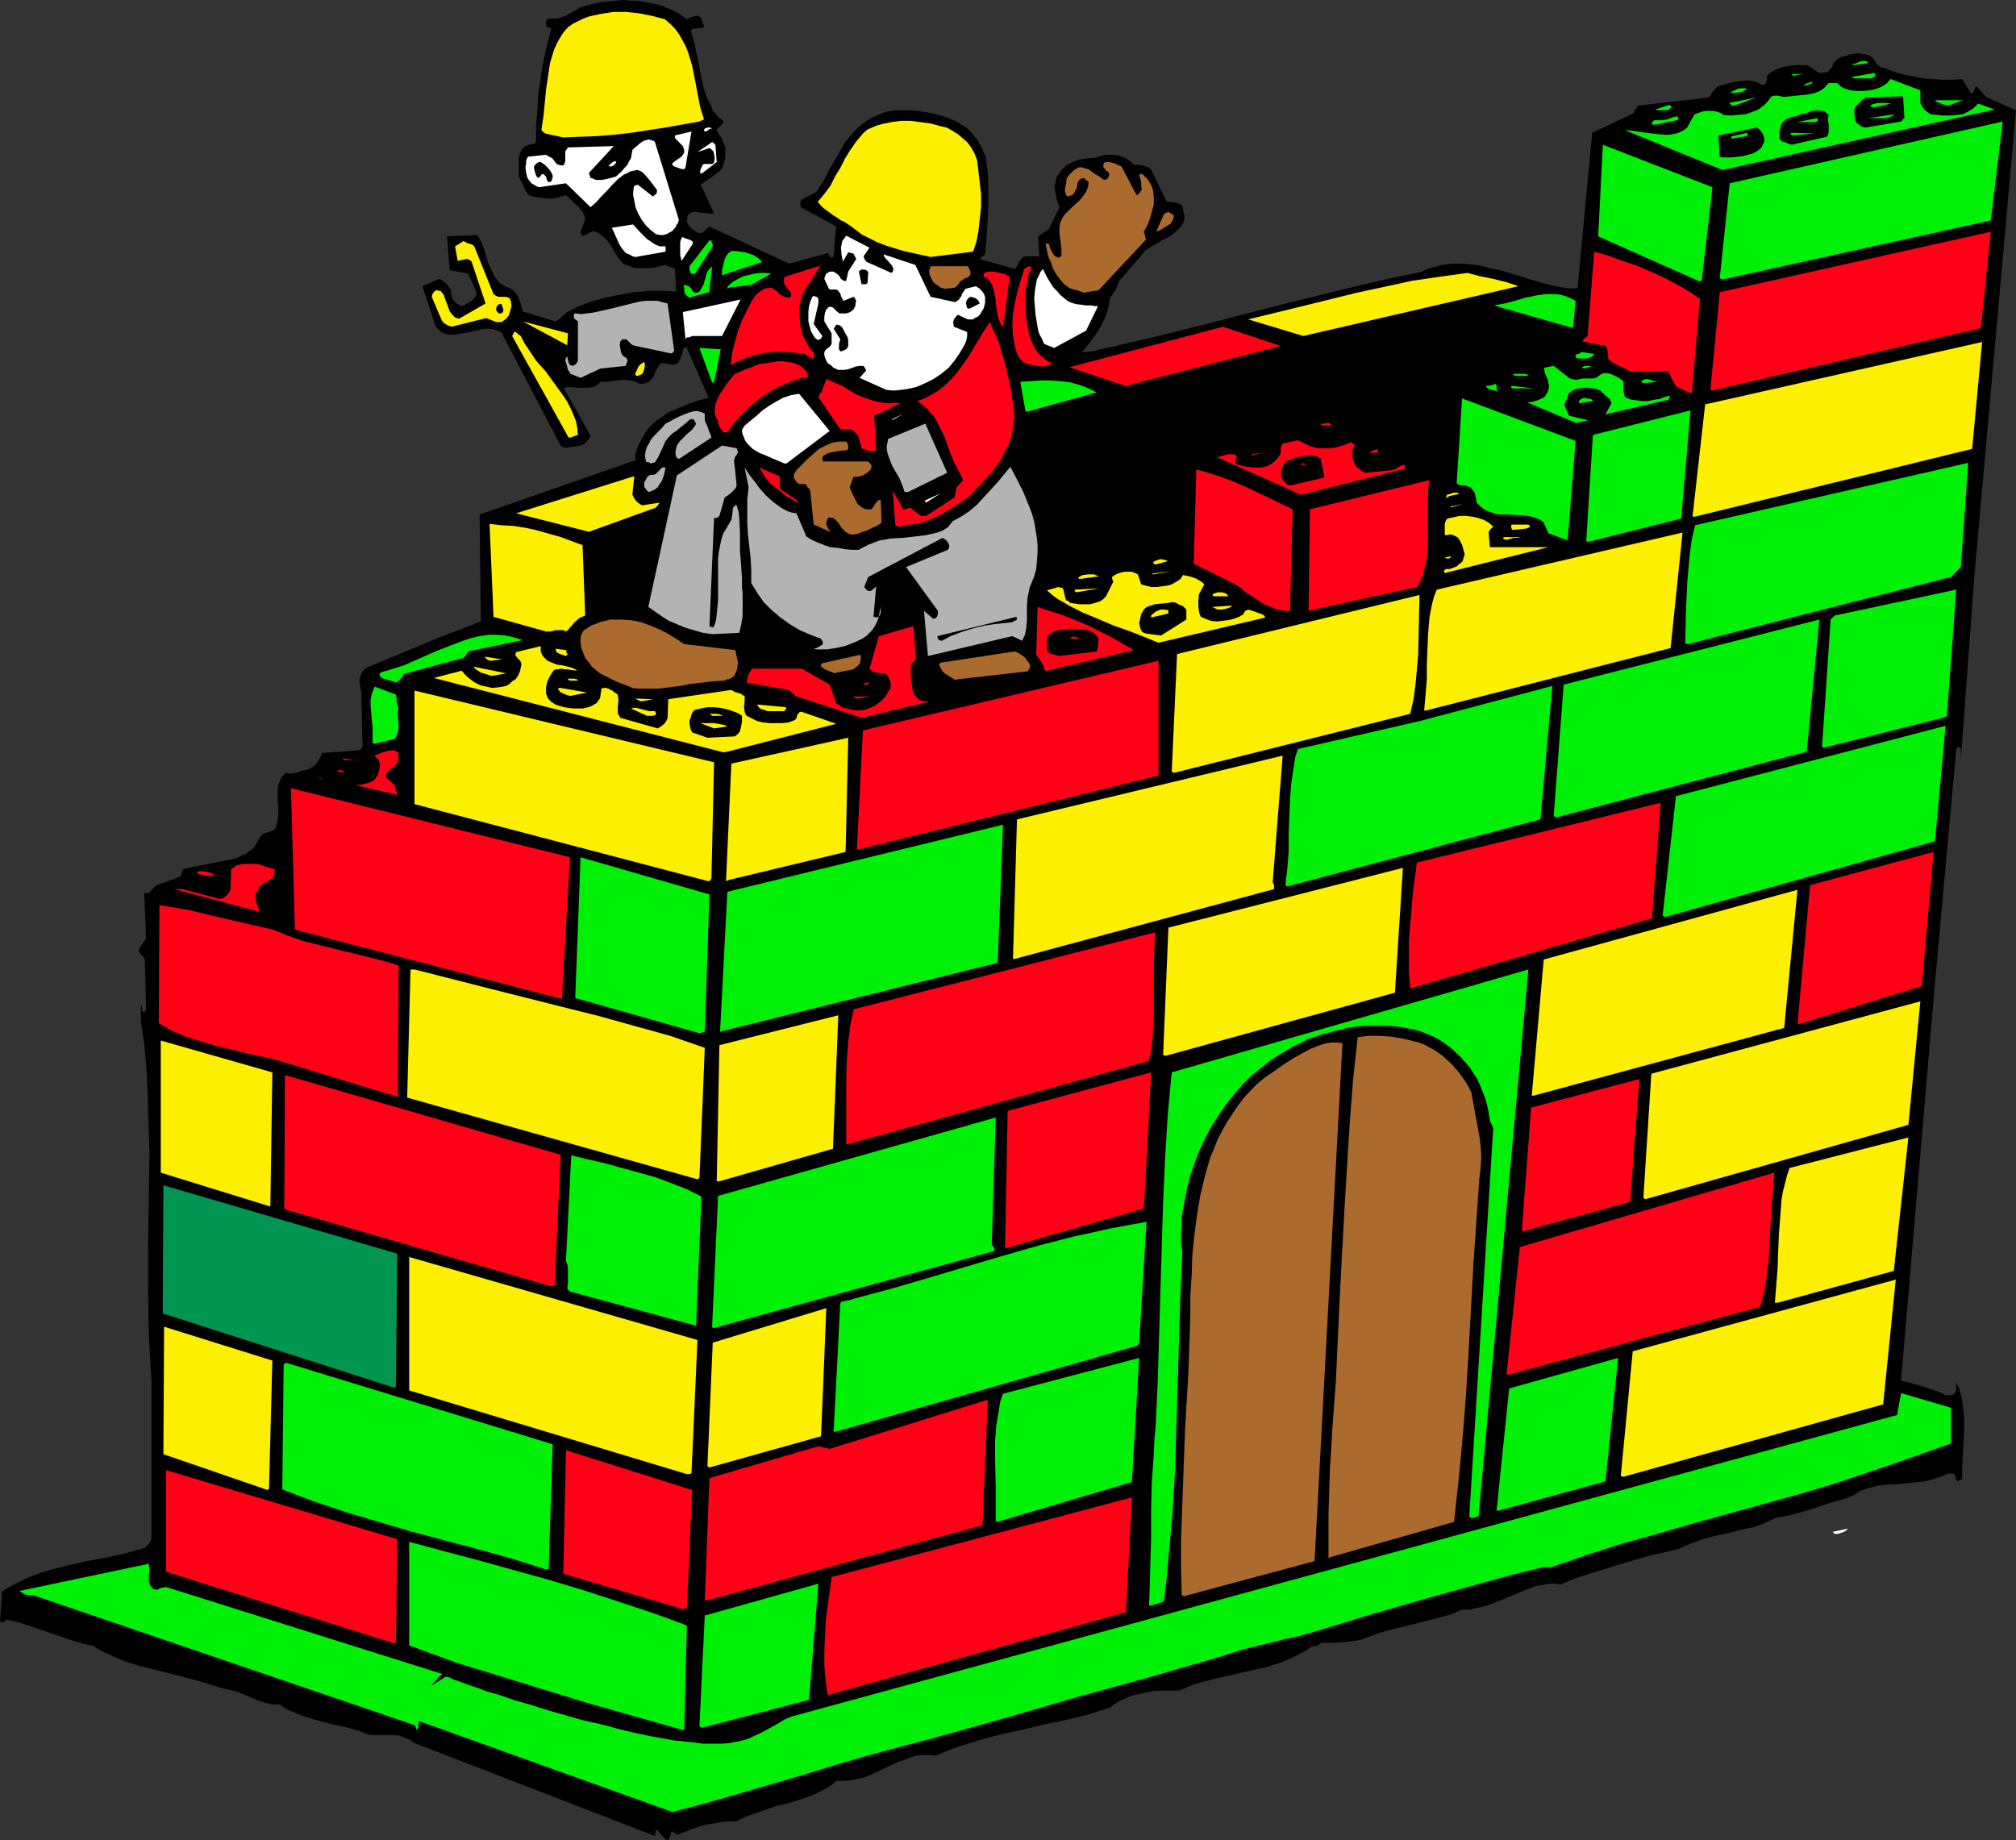 <?xml version="1.0" encoding="UTF-8" standalone="no"?>
<svg
   version="1.0"
   width="129.766mm"
   height="118.45mm"
   id="svg193"
   sodipodi:docname="At Work.wmf"
   xmlns:inkscape="http://www.inkscape.org/namespaces/inkscape"
   xmlns:sodipodi="http://sodipodi.sourceforge.net/DTD/sodipodi-0.dtd"
   xmlns="http://www.w3.org/2000/svg"
   xmlns:svg="http://www.w3.org/2000/svg">
  <rect width="100%" height="100%" fill="#333333" stroke="none"/>
  <sodipodi:namedview
     id="namedview193"
     pagecolor="#ffffff"
     bordercolor="#000000"
     borderopacity="0.25"
     inkscape:showpageshadow="2"
     inkscape:pageopacity="0.0"
     inkscape:pagecheckerboard="0"
     inkscape:deskcolor="#d1d1d1"
     inkscape:document-units="mm" />
  <defs
     id="defs1">
    <pattern
       id="WMFhbasepattern"
       patternUnits="userSpaceOnUse"
       width="6"
       height="6"
       x="0"
       y="0" />
  </defs>
  <path
     style="fill:#000000;fill-opacity:1;fill-rule:evenodd;stroke:none"
     d="m 159.337,446.714 0.162,-0.808 v -0.485 l 0.162,-0.162 h 0.162 l 0.323,0.162 0.162,0.323 1.293,1.454 0.323,0.323 0.323,0.162 h 0.162 l 0.323,-0.162 0.162,-0.485 0.323,-0.646 v -0.485 l 0.323,-0.162 0.162,-0.162 0.162,0.162 0.97,0.646 3.394,-1.292 1.778,-0.646 1.778,-0.485 1.939,-0.323 1.778,-0.323 1.778,-0.162 h 1.778 l 1.616,-0.808 1.616,-0.646 3.232,-1.131 3.232,-1.131 3.394,-0.808 3.07,-0.969 3.07,-1.131 1.293,-0.646 1.454,-0.808 1.293,-0.808 1.131,-0.969 h 1.778 l 1.778,-0.162 1.616,-0.323 1.616,-0.323 1.454,-0.646 1.454,-0.646 2.747,-1.292 2.747,-1.292 1.454,-0.485 1.293,-0.485 1.454,-0.485 1.616,-0.162 h 1.616 l 1.616,0.162 2.586,-1.131 2.586,-0.969 2.586,-0.808 2.586,-0.808 5.333,-1.454 5.333,-1.131 5.333,-1.292 5.333,-1.131 5.333,-1.292 5.171,-1.616 0.97,-0.646 0.808,-0.646 1.939,-0.969 2.101,-0.808 2.262,-0.485 2.262,-0.485 2.262,-0.162 h 2.101 2.262 l 1.939,-0.808 1.939,-0.808 4.202,-1.131 8.565,-1.939 4.363,-0.969 2.101,-0.646 1.939,-0.646 1.939,-0.808 1.939,-0.969 1.778,-0.969 1.778,-1.131 h 0.646 l 0.646,-0.162 0.323,-0.323 0.485,-0.323 h 2.747 l 2.747,-0.162 2.909,-0.323 1.454,-0.323 1.293,-0.485 3.07,-1.131 2.909,-0.808 5.979,-1.454 5.656,-1.454 2.909,-0.808 2.586,-1.131 h 1.778 l 1.454,-0.323 1.616,-0.323 1.616,-0.485 2.909,-1.131 3.07,-1.292 2.747,-1.131 2.909,-1.131 1.454,-0.162 1.454,-0.323 h 1.454 l 1.616,0.162 3.394,-1.454 3.555,-1.131 7.272,-2.262 7.11,-2.1 3.555,-0.808 3.555,-0.808 1.454,-0.646 1.454,-0.646 3.07,-1.131 3.07,-0.808 3.07,-0.646 3.07,-0.808 3.07,-0.646 2.747,-0.969 1.454,-0.646 1.293,-0.646 2.424,-0.485 2.262,-0.485 4.363,-1.292 4.363,-1.454 2.262,-0.646 2.262,-0.646 1.454,-0.808 1.293,-0.808 1.454,-0.485 1.616,-0.485 1.454,-0.323 1.454,-0.162 3.07,-0.162 3.232,-0.323 3.07,-0.323 1.454,-0.323 1.616,-0.485 1.454,-0.485 1.454,-0.646 h 1.293 l 0.162,0.162 0.323,0.485 0.162,0.808 0.162,0.323 h 0.162 0.323 l 0.485,-0.323 h 0.323 v -2.908 l 0.162,-2.908 0.323,-6.139 v -3.07 l -0.323,-3.07 -0.162,-1.292 -0.323,-1.454 -0.485,-1.454 -0.646,-1.292 v 0.969 0.485 0.485 l -0.162,0.323 -0.162,0.323 -0.646,0.485 h -0.808 -0.808 l -1.293,-0.646 -1.293,-0.485 -2.909,-0.969 -2.747,-0.808 -1.454,-0.323 -1.131,-0.323 8.242,-96.613 5.171,-56.708 v -0.485 l 0.323,-0.162 0.162,-0.162 0.646,0.162 v 3.07 l 3.232,-44.106 10.181,-114.061 -7.272,-3.231 -2.262,-2.585 -0.323,0.162 -0.162,0.323 -0.162,0.485 -0.162,0.485 -0.162,0.162 h -0.485 l -2.101,-3.393 -2.424,0.162 h -2.262 l -2.424,-0.162 -2.424,-0.162 -2.424,-0.485 -2.424,-0.485 -2.262,-0.646 -2.424,-0.969 h -0.485 l -0.323,-0.162 -0.808,-0.646 -0.485,-0.646 -0.485,-0.808 -0.808,-0.646 -0.808,-0.323 -0.97,-0.162 -0.97,-0.162 -1.131,0.162 -0.97,0.162 -2.101,0.646 -0.646,0.323 -0.485,0.323 -0.808,0.808 -0.162,0.485 -0.162,0.485 -0.646,0.808 -0.323,0.323 -0.646,0.162 -1.454,0.162 -2.909,-1.939 h -2.586 l -1.454,0.162 -1.293,0.162 -1.131,0.323 -1.293,0.485 -1.131,0.646 -0.97,0.808 v 0.808 l -0.162,0.808 v 0.162 l -0.162,0.162 -0.323,0.162 -0.485,0.162 -1.131,-0.646 -1.131,-0.323 -1.454,-0.162 -1.293,0.162 -1.454,0.162 -1.454,0.323 -2.909,0.808 -0.485,0.485 -0.323,0.323 -0.646,0.808 -0.162,0.323 -0.162,0.323 -0.646,0.485 -16.968,1.939 -0.485,0.808 -0.323,0.323 -0.162,0.646 -10.181,4.847 -3.555,37.805 h -2.262 l -2.262,-0.323 -2.262,-0.485 -2.424,-0.646 -9.534,-2.908 -2.424,-0.485 -2.424,-0.646 -2.424,-0.323 -2.424,-0.162 h -2.262 l -2.424,0.323 -2.262,0.646 -1.131,0.323 -1.293,0.646 -9.05,1.939 -9.05,2.1 -18.261,4.524 -18.099,4.685 -9.05,2.262 -9.05,2.1 -2.586,0.646 -2.586,0.485 -2.424,0.646 -1.293,0.162 h -1.293 l 0.97,-1.131 0.97,-1.292 1.131,-1.454 0.97,-1.454 0.97,-1.777 0.808,-1.777 0.646,-2.1 0.162,-0.969 0.162,-1.292 0.485,-0.485 0.323,-0.485 0.646,-0.969 0.646,-1.939 5.333,-6.139 0.485,-0.646 0.485,-0.646 1.454,-0.969 1.454,-0.808 1.616,-0.969 1.616,-0.808 1.454,-1.131 0.646,-0.646 0.646,-0.646 0.485,-0.808 0.323,-0.808 v -0.969 l -0.162,-0.808 -0.162,-0.808 v -0.485 l -0.323,-0.485 -0.485,-0.323 -0.97,-0.323 -1.293,-0.162 -0.97,-0.162 -3.717,-7.755 -0.323,-0.162 -0.323,-0.323 -0.97,-0.323 -1.293,-0.323 h -1.293 l -0.808,-0.808 -0.97,-0.646 -0.97,-0.485 -1.131,-0.323 -1.131,-0.162 h -1.293 l -1.293,0.162 -1.454,0.485 -1.616,0.162 -1.454,0.162 -1.454,0.323 -1.293,0.485 -1.293,0.646 -0.97,0.808 -0.97,1.131 -0.808,1.292 -0.162,0.969 -0.162,0.808 v 0.969 l 0.162,0.808 0.323,1.777 0.646,1.777 -2.586,5.331 -2.586,1.777 0.323,4.847 h -3.394 l -0.485,0.162 -0.485,0.323 -0.162,0.323 -0.323,0.323 -0.485,1.131 -0.646,0.808 -8.565,-2.423 0.323,-0.323 0.162,-0.323 0.485,-0.162 0.323,-0.323 0.485,-5.655 0.323,-5.816 v -5.816 l -0.162,-2.747 -0.323,-2.747 -0.162,-0.969 -0.323,-0.646 -0.485,-1.292 -0.646,-1.131 -0.646,-1.131 -0.808,-0.969 -0.808,-0.969 -0.97,-0.969 -1.131,-0.646 -1.131,-0.808 -1.293,-0.485 -1.131,-0.485 -1.454,-0.485 -2.586,-0.646 -2.909,-0.485 -2.747,-0.162 h -2.747 l -2.262,0.323 -1.778,0.646 -1.778,0.808 -1.616,0.969 -1.454,1.131 -1.131,1.131 -1.293,1.454 -1.131,1.454 -1.778,3.07 -1.778,3.07 -1.616,3.07 -0.808,1.292 -0.97,1.454 -3.394,1.777 -0.323,0.323 -0.162,0.323 v 0.646 l 0.162,0.646 8.565,4.685 -0.646,7.27 -0.162,0.162 -0.323,0.162 -0.162,-0.162 h -0.162 l -0.323,-0.485 -0.162,-0.485 -9.534,2.585 -19.392,-9.047 -1.778,1.616 h -0.485 l -0.646,-0.162 -0.485,-0.323 -0.485,-0.323 -0.485,-0.323 -0.485,-0.485 -0.646,-1.131 0.162,-0.808 v -0.485 l 0.162,-0.485 0.646,-0.485 0.808,-0.162 h 0.646 l 0.808,0.162 1.778,0.162 0.808,0.162 0.808,-0.162 -3.232,-6.947 4.525,-3.231 0.646,-0.646 0.323,-0.969 0.323,-0.969 0.162,-0.969 v -0.969 -1.131 l -0.323,-1.131 -0.485,-0.969 v -0.323 l -0.323,-0.323 -0.323,-0.485 -0.323,-0.485 -0.162,-0.323 -0.162,-0.485 1.778,-1.777 -0.162,-0.162 -0.162,-0.323 -0.323,-0.323 -0.485,-0.162 -0.808,-0.969 -0.808,-0.969 -0.485,-1.292 -0.646,-1.131 -0.97,-2.585 -0.646,-2.908 -1.131,-5.816 -0.646,-2.908 -0.808,-2.747 0.162,-0.162 0.323,-0.323 h 0.646 l 0.808,-0.162 h 0.808 l 0.323,-0.162 0.162,-0.162 V 6.139 l -0.162,-0.162 -0.485,-1.454 -0.323,-0.323 -0.323,-0.323 h -0.485 -0.485 l -0.97,0.323 -0.97,0.485 -1.293,-0.969 -1.293,-0.808 -1.454,-0.646 -1.454,-0.646 -1.454,-0.485 -1.616,-0.323 -1.616,-0.323 -1.778,-0.323 h -1.616 L 151.742,0 l -1.778,0.162 -1.778,0.162 -1.778,0.162 -1.616,0.323 -1.778,0.485 -1.778,0.485 -1.939,1.131 -1.778,0.969 -0.97,0.323 -0.97,0.323 h -0.97 -1.131 l -0.323,0.162 -0.162,0.162 -0.162,0.646 v 0.485 l 0.162,0.646 h 0.323 v 0 h 0.162 l 0.162,0.162 h 0.162 l 0.323,0.162 -0.808,3.07 -0.808,3.393 -0.646,3.231 -0.485,3.554 -0.485,3.393 -0.162,3.554 -0.323,3.393 v 3.393 0.485 l -0.162,0.323 -0.323,0.162 -0.323,0.162 -0.97,0.162 -0.808,0.323 -0.646,0.485 -0.485,0.808 -0.323,0.808 -0.162,0.969 v 2.262 1.131 0.969 l 0.323,0.646 0.323,0.646 0.646,1.292 0.485,0.969 0.485,0.808 1.131,0.485 1.131,0.162 1.131,0.162 1.131,0.162 h 1.293 l 1.131,-0.162 1.131,-0.323 1.131,-0.323 1.293,1.131 1.454,1.454 0.646,0.646 0.646,0.808 0.485,0.969 0.162,0.969 -1.131,2.908 0.162,0.485 0.162,0.323 0.323,0.162 2.424,-1.131 1.293,0.485 1.131,0.808 0.97,0.969 0.808,1.131 1.454,2.423 0.808,1.131 0.808,0.969 1.293,0.485 1.131,0.485 1.293,0.162 h 1.293 1.293 l 1.293,-0.162 1.293,-0.323 1.454,-0.323 2.262,0.969 0.323,5.493 -3.232,-0.162 h -3.394 l -3.555,0.323 -3.555,0.646 -3.394,0.646 -3.394,0.969 -3.07,1.131 -1.616,0.808 -1.293,0.646 -0.808,0.646 -0.646,0.646 -0.808,0.646 -0.646,0.323 -7.918,-2.423 -0.485,-1.777 -0.323,-0.969 -0.323,-0.808 -0.485,-0.808 -0.646,-0.646 -0.808,-0.646 -0.97,-0.323 -0.808,-0.485 -0.808,-0.485 -0.485,-0.646 -0.646,-0.808 -0.808,-1.616 -0.808,-1.777 -1.131,-3.716 -0.646,-1.616 -0.485,-0.808 -0.485,-0.646 -7.272,0.323 0.646,8.24 4.525,0.808 2.101,4.847 -0.323,0.646 -0.323,0.485 -0.808,0.808 -1.131,0.646 -1.131,0.485 -0.646,-0.323 -0.808,-0.485 -0.646,-0.808 -0.323,-0.808 -0.162,-0.646 v -0.646 l -0.323,-0.646 -0.323,-0.485 -0.485,-0.646 -0.485,-0.323 -0.485,-0.485 -0.808,-0.323 -4.04,1.777 3.232,9.855 0.808,0.808 0.808,0.646 0.808,0.323 0.97,0.162 h 0.97 l 0.97,-0.162 2.101,-0.323 2.262,-0.485 2.101,-0.485 h 1.131 l 1.131,0.162 0.97,0.323 0.97,0.485 14.382,27.465 0.485,0.323 0.646,0.162 h 0.646 l 0.646,-0.162 h 0.485 l 0.808,-0.162 1.131,-0.162 0.808,-0.323 0.646,-0.646 0.646,-0.646 0.323,-0.808 -6.464,-11.471 0.808,-0.323 h 0.97 l 1.131,0.162 h 1.293 1.293 l 1.293,-0.162 0.646,-0.162 0.485,-0.323 0.485,-0.323 0.485,-0.485 h 1.293 l 1.293,-0.162 1.131,-0.162 h 0.646 l 0.646,-0.162 h 0.97 l 1.131,0.162 1.131,0.162 0.97,0.485 0.485,0.162 h 0.646 l 0.485,-0.162 0.646,-0.162 0.485,-0.323 0.323,-0.485 0.485,-0.323 0.323,-0.646 0.162,-0.646 0.323,-0.646 0.323,-0.485 0.323,-0.646 0.323,-0.323 0.323,-0.162 h 0.485 0.485 l 1.131,0.323 h 1.131 l 0.485,-0.162 0.323,-0.323 0.323,-0.485 0.162,-0.485 0.485,-1.131 0.323,-1.454 h 0.162 0.162 v -0.162 l 0.162,-0.162 0.162,0.162 0.162,0.162 5.333,12.117 -2.424,0.646 -2.424,0.808 -2.262,0.969 -2.424,0.969 -2.101,1.454 -0.97,0.646 -0.97,0.808 -0.808,0.808 -0.808,0.969 -0.646,1.131 -0.646,1.131 -0.646,1.292 -0.485,1.292 -0.323,1.131 0.162,1.131 -37.976,13.248 0.323,26.011 -9.696,3.716 -17.938,7.432 -0.485,0.323 -0.485,0.485 -0.323,0.485 -0.323,0.646 -0.162,0.485 -0.162,0.808 0.162,0.485 v 0.808 l 0.323,1.777 v 1.939 l 0.162,3.716 v 3.554 l 0.162,3.554 -0.323,0.646 -0.162,0.162 -0.323,0.323 -9.05,0.646 -0.485,1.131 -0.808,1.292 -0.485,0.485 -0.485,0.485 -0.646,0.323 -0.646,0.323 -0.808,0.162 -0.808,0.162 -0.646,0.323 -0.646,0.162 -1.131,0.162 h -0.646 l -0.646,-0.162 -0.646,0.646 -0.485,0.646 -0.323,0.808 -0.323,0.808 -0.162,0.808 v 0.969 1.777 l 0.162,1.939 v 1.939 l -0.162,0.969 -0.162,0.969 -0.162,0.808 -0.485,0.808 -2.747,0.969 -0.485,0.485 -0.485,0.646 -0.323,0.646 -0.485,0.808 -0.646,0.969 -0.97,0.646 -0.808,0.646 -1.131,0.485 -0.97,0.485 -1.131,0.323 -2.424,0.485 -2.586,0.485 -2.424,0.485 -2.424,0.485 -2.101,0.485 -0.162,0.323 -0.162,0.485 -0.162,0.485 -0.162,0.485 -6.141,2.262 -1.616,1.777 h -0.646 -0.323 l -0.162,-0.162 0.485,11.148 -0.485,0.808 -0.323,0.323 -0.162,0.323 -0.485,0.808 -0.323,0.323 v 0.646 l 1.454,1.777 0.323,12.117 -0.162,0.485 -0.162,0.323 h -0.162 l -0.485,-0.162 v -0.485 -0.323 l -0.162,-0.485 -0.162,-0.646 v 4.362 l 0.808,5.17 0.485,5.331 0.323,5.493 0.162,5.331 0.323,10.986 -0.162,10.986 -0.162,11.148 v 10.986 l 0.162,10.986 0.323,5.493 0.323,5.493 v 38.613 l -0.323,0.808 -0.646,0.646 -0.646,0.646 -0.97,0.323 -4.202,1.131 -4.363,0.969 -4.525,0.808 -4.363,0.969 -4.363,1.131 -2.262,0.646 -2.101,0.808 -1.939,0.808 -1.939,0.969 -1.939,0.969 -1.778,1.131 L 0,394.53 l 0.162,0.162 h 0.323 0.323 l 0.485,-0.323 0.323,-0.323 2.747,0.646 2.586,0.808 5.171,1.777 5.171,1.777 2.747,0.808 2.747,0.646 1.778,1.131 1.778,0.808 1.778,0.808 1.939,0.808 3.878,1.292 4.04,0.969 8.242,2.1 4.04,1.131 4.04,1.292 1.778,0.323 1.778,0.485 3.394,1.454 1.616,0.646 1.616,0.485 1.778,0.485 h 1.778 l 1.131,0.808 1.293,0.646 2.747,1.131 2.909,0.969 2.909,0.808 2.747,0.646 2.909,0.646 2.747,0.808 2.586,0.969 h 2.909 2.909 l 1.454,0.162 1.131,0.485 1.293,0.485 1.131,0.808 z"
     id="path1" />
  <path
     style="fill:#00f008;fill-opacity:1;fill-rule:evenodd;stroke:none"
     d="m 166.448,421.026 0.646,-25.526 -3.878,-1.454 -4.04,-1.454 -8.242,-2.747 -8.403,-2.747 -8.565,-2.585 -17.453,-4.847 -8.565,-2.262 -8.403,-2.262 v 25.203 l 11.474,4.201 31.512,9.694 z"
     id="path2" />
  <path
     style="fill:#00f008;fill-opacity:1;fill-rule:evenodd;stroke:none"
     d="m 163.539,440.898 7.918,-2.1 7.918,-2.262 15.998,-4.685 7.918,-2.423 7.757,-2.262 7.757,-2.1 7.434,-1.939 17.938,-5.008 17.776,-5.17 17.614,-4.847 17.291,-5.008 5.494,-1.777 5.333,-1.292 2.747,-0.646 2.424,-0.646 2.424,-0.485 2.424,-0.646 7.11,-2.1 7.272,-2.262 14.544,-4.201 14.544,-4.039 7.11,-1.939 7.272,-1.777 h 1.939 l 8.403,-2.908 8.565,-2.747 8.726,-2.423 8.888,-2.585 17.614,-4.847 8.726,-2.423 8.565,-2.585 13.898,-4.685 13.736,-4.847 v -8.724 l -12.12,-3.554 -0.97,5.331 -268.902,73.348 -1.616,0.646 -1.293,0.808 -2.586,1.454 -2.424,1.292 -1.131,0.485 -1.293,0.646 -1.616,0.485 -1.454,0.323 -1.616,0.323 -1.939,0.162 h -2.101 -2.424 l -2.586,-0.323 -1.454,-0.162 -1.616,-0.162 -1.616,-0.162 -1.616,-0.323 -3.717,-0.646 -3.878,-0.808 -4.04,-0.969 -4.202,-1.131 -4.363,-0.969 -8.565,-2.423 -4.04,-1.292 -4.04,-1.131 -3.717,-1.292 -3.394,-0.969 -1.616,-0.646 -1.454,-0.485 -1.454,-0.485 -1.293,-0.485 -1.293,-0.485 -0.97,-0.323 -0.97,-0.485 -0.808,-0.162 -3.555,2.262 1.293,-1.454 0.646,-0.808 0.808,-0.646 -67.226,-21.164 -0.97,0.162 -0.646,0.162 -0.323,0.323 h -0.485 l -0.646,-0.162 -0.646,-0.646 -0.323,-0.646 -0.162,-0.646 v -1.616 l 0.162,-0.808 -0.162,-1.777 -31.512,6.624 0.808,0.485 0.485,0.323 0.646,0.162 H 7.11 7.918 l 92.92,31.666 v 0 l 0.162,0.162 0.162,0.485 0.162,0.323 v 0.162 l 0.162,-0.162 0.323,-0.323 v -0.808 l 0.162,-0.808 61.246,21.972 z"
     id="path3" />
  <path
     style="fill:#00f008;fill-opacity:1;fill-rule:evenodd;stroke:none"
     d="m 170.811,420.38 26.018,-6.786 2.262,-28.273 -27.634,7.755 -1.293,26.981 z"
     id="path4" />
  <path
     style="fill:#ff0017;fill-opacity:1;fill-rule:evenodd;stroke:none"
     d="m 201.838,412.301 72.074,-20.033 1.454,-27.95 -73.043,19.387 -0.485,3.554 -0.485,3.554 -0.485,3.716 -0.162,3.554 -0.162,3.716 v 3.554 l 0.323,3.554 0.485,3.554 z"
     id="path5" />
  <path
     style="fill:#ff0017;fill-opacity:1;fill-rule:evenodd;stroke:none"
     d="m 95.99,399.861 0.323,-0.162 0.323,-25.203 -56.237,-16.802 v 24.719 z"
     id="path6" />
  <path
     style="fill:#ff0017;fill-opacity:1;fill-rule:evenodd;stroke:none"
     d="m 165.963,391.46 h 0.162 l 0.646,-0.162 0.323,-0.162 1.293,-28.596 -30.704,-9.694 -0.646,30.05 z"
     id="path7" />
  <path
     style="fill:#00f008;fill-opacity:1;fill-rule:evenodd;stroke:none"
     d="m 280.052,390.652 3.07,-0.969 0.646,-5.17 0.485,-5.331 0.97,-10.663 0.646,-10.663 0.323,-10.663 0.646,-21.326 0.323,-10.663 0.485,-10.501 -0.162,-1.292 -0.162,-1.131 v -2.262 l 0.162,-1.939 v -2.1 l 0.646,-3.393 0.646,-3.393 0.808,-3.231 1.131,-3.231 1.131,-2.908 1.454,-3.07 1.454,-2.747 1.778,-2.747 1.778,-2.585 1.939,-2.423 1.939,-2.262 2.262,-2.262 2.424,-1.939 2.424,-1.939 2.586,-1.616 2.747,-1.616 1.778,-0.808 1.778,-0.969 3.878,-1.292 1.939,-0.485 1.939,-0.485 1.939,-0.485 2.101,-0.323 1.939,-0.162 h 1.939 2.101 1.939 l 1.939,0.162 1.939,0.323 1.778,0.323 1.939,0.485 1.616,0.646 1.616,0.646 1.454,0.808 1.454,0.969 1.293,0.969 2.424,2.262 1.131,1.292 1.131,1.292 0.808,1.292 0.97,1.454 0.646,1.454 0.646,1.616 0.646,1.616 0.485,1.777 0.323,1.616 0.162,1.131 0.162,0.969 0.485,0.969 0.323,0.808 -5.818,94.513 0.162,0.162 0.323,0.162 h 0.485 l 0.646,-0.162 0.646,-0.323 12.12,-132.964 -86.779,25.042 -0.97,10.501 -0.646,10.663 -0.485,10.663 -0.323,10.663 -0.646,21.649 -0.323,10.825 -0.485,10.663 -0.323,3.716 -0.162,3.554 -0.485,6.947 -0.162,6.786 v 6.947 l -0.485,16.156 z"
     id="path8" />
  <path
     style="fill:#ff0017;fill-opacity:1;fill-rule:evenodd;stroke:none"
     d="m 172.104,389.36 66.902,-18.256 1.293,-30.535 -38.461,11.955 -2.747,-0.646 -26.502,7.755 -1.131,29.727 z"
     id="path9" />
  <path
     style="fill:#ab6b2e;fill-opacity:1;fill-rule:evenodd;stroke:none"
     d="m 287.971,388.391 31.835,-8.563 6.787,-126.017 -1.293,-0.162 h -1.293 l -1.293,0.162 -1.131,0.323 -1.293,0.485 -1.293,0.485 -2.424,1.292 -2.262,1.292 -2.262,1.454 -2.262,1.616 -1.939,1.292 -1.939,1.616 -1.778,1.777 -1.616,1.777 -1.454,1.939 -1.293,1.939 -1.293,1.939 -1.131,2.1 -1.131,2.1 -0.808,2.1 -0.97,2.262 -0.646,2.262 -0.646,2.262 -1.131,4.685 -0.808,4.847 -0.646,4.847 -0.485,4.847 -0.162,4.847 -0.323,5.008 v 4.847 l -0.162,4.685 -0.162,4.847 -0.162,4.524 -0.808,13.733 -0.485,13.409 -0.485,13.409 v 6.786 l 0.162,6.624 z"
     id="path10" />
  <path
     style="fill:#00f008;fill-opacity:1;fill-rule:evenodd;stroke:none"
     d="m 133.481,381.767 0.97,-30.373 -64.478,-19.71 h -0.646 l -0.162,0.162 -0.162,0.323 -0.323,30.212 3.717,1.454 3.878,1.454 3.878,1.292 3.878,1.292 8.08,2.423 8.242,2.423 16.483,4.362 8.08,2.262 7.595,2.423 h 0.808 z"
     id="path11" />
  <path
     style="fill:#ab6b2e;fill-opacity:1;fill-rule:evenodd;stroke:none"
     d="m 323.684,378.859 30.058,-8.563 1.131,-10.34 0.97,-10.34 0.808,-10.34 0.646,-10.501 1.131,-20.841 1.454,-21.003 0.323,-2.747 0.162,-2.747 -0.162,-2.585 -0.323,-2.585 -0.97,-5.17 -0.97,-5.331 -0.646,-1.292 -0.646,-1.131 -0.808,-1.131 -0.808,-1.131 -1.778,-2.1 -2.101,-1.939 -1.131,-0.808 -1.131,-0.808 -1.293,-0.646 -1.131,-0.646 -1.293,-0.485 -1.293,-0.323 -1.293,-0.323 -1.454,-0.323 -2.747,-0.485 -2.909,-0.162 h -2.747 l -2.424,0.323 -1.131,10.34 -0.808,10.501 -0.646,10.34 -0.646,10.663 -1.131,21.164 -0.97,21.003 -0.808,10.825 -0.646,10.663 -0.323,10.663 v 10.663 z"
     id="path12" />
  <path
     style="fill:#ffffff;fill-opacity:1;fill-rule:evenodd;stroke:none"
     d="m 446.339,373.204 h 0.808 l 0.97,-0.323 0.808,-0.323 0.646,-0.646 -3.717,0.808 z"
     id="path13" />
  <path
     style="fill:#00f008;fill-opacity:1;fill-rule:evenodd;stroke:none"
     d="m 242.561,370.296 32.805,-9.694 1.778,-30.212 -33.128,8.724 -0.646,1.777 -0.323,1.939 -0.646,3.877 -0.323,3.877 v 3.877 l 0.162,7.755 v 3.877 3.877 z"
     id="path14" />
  <path
     style="fill:#00f008;fill-opacity:1;fill-rule:evenodd;stroke:none"
     d="m 364.569,367.549 26.018,-7.109 3.07,-30.05 -26.502,7.432 -3.07,29.727 z"
     id="path15" />
  <path
     style="fill:#fcef00;fill-opacity:1;fill-rule:evenodd;stroke:none"
     d="m 65.125,362.541 0.323,-0.323 0.808,-31.181 -26.341,-8.24 -0.162,31.02 z"
     id="path16" />
  <path
     style="fill:#fcef00;fill-opacity:1;fill-rule:evenodd;stroke:none"
     d="m 394.95,359.31 63.186,-17.61 3.07,-30.373 -63.994,17.448 -2.909,30.373 z"
     id="path17" />
  <path
     style="fill:#fcef00;fill-opacity:1;fill-rule:evenodd;stroke:none"
     d="m 167.094,358.664 h 0.485 l 0.646,-0.162 1.454,-32.474 -70.134,-20.195 v 32.474 z"
     id="path18" />
  <path
     style="fill:#fcef00;fill-opacity:1;fill-rule:evenodd;stroke:none"
     d="m 172.589,357.048 27.149,-7.593 1.293,-31.181 -27.634,8.401 -1.293,30.05 z"
     id="path19" />
  <path
     style="fill:#00f008;fill-opacity:1;fill-rule:evenodd;stroke:none"
     d="m 203.454,348.324 73.043,-20.841 h 0.162 l 0.162,-0.162 0.323,-0.646 1.778,-29.404 -4.363,0.808 -4.363,0.808 -4.363,0.969 -4.525,0.969 -8.726,2.262 -9.05,2.585 -17.938,5.331 -8.888,2.585 -9.05,2.423 -0.97,0.323 -0.97,0.162 -0.808,0.162 -0.323,0.162 -0.162,0.323 -1.616,31.181 z"
     id="path20" />
  <path
     style="fill:#009651;fill-opacity:1;fill-rule:evenodd;stroke:none"
     d="m 95.99,337.661 0.323,-0.323 0.323,-32.312 -56.883,-16.641 -0.162,31.181 z"
     id="path21" />
  <path
     style="fill:#ff0017;fill-opacity:1;fill-rule:evenodd;stroke:none"
     d="m 367.155,334.43 61.085,-16.479 0.97,-3.877 0.646,-4.039 0.485,-4.201 0.162,-4.039 0.485,-8.24 0.323,-4.039 0.323,-4.201 -61.893,18.095 -3.232,31.02 z"
     id="path22" />
  <path
     style="fill:#00f008;fill-opacity:1;fill-rule:evenodd;stroke:none"
     d="m 173.72,323.12 68.195,-18.741 v -0.485 l -0.162,-0.485 -0.323,-0.323 -0.162,-0.323 0.97,-30.858 -67.549,19.064 -1.454,31.989 z"
     id="path23" />
  <path
     style="fill:#00f008;fill-opacity:1;fill-rule:evenodd;stroke:none"
     d="m 169.033,322.474 h 0.323 l 1.293,-31.343 -3.555,-1.777 -3.717,-1.454 -3.878,-1.454 -4.04,-1.131 -8.242,-2.262 -4.202,-0.969 -4.04,-0.969 -1.293,25.688 0.323,0.808 0.162,0.808 v 1.777 1.777 l -0.162,1.616 0.323,0.323 0.162,0.162 0.162,0.162 z"
     id="path24" />
  <path
     style="fill:#fcef00;fill-opacity:1;fill-rule:evenodd;stroke:none"
     d="m 432.441,316.981 28.28,-7.755 3.555,-32.474 -28.926,7.432 -0.646,1.939 -0.485,1.939 -0.485,1.939 -0.323,1.939 -0.323,4.201 -0.323,4.201 -0.162,4.039 -0.162,4.362 -0.323,4.039 -0.323,4.201 z"
     id="path25" />
  <path
     style="fill:#ff0017;fill-opacity:1;fill-rule:evenodd;stroke:none"
     d="m 133.966,312.942 h 0.323 l 0.323,-0.162 0.323,-0.162 1.454,-31.666 -67.064,-19.387 -0.162,32.635 z"
     id="path26" />
  <path
     style="fill:#ff0017;fill-opacity:1;fill-rule:evenodd;stroke:none"
     d="m 244.501,303.733 33.774,-9.694 1.778,-33.12 -34.906,9.37 z"
     id="path27" />
  <path
     style="fill:#ff0017;fill-opacity:1;fill-rule:evenodd;stroke:none"
     d="m 370.71,299.533 25.856,-7.109 2.262,-29.889 -26.341,6.947 -2.262,30.05 z"
     id="path28" />
  <path
     style="fill:#fcef00;fill-opacity:1;fill-rule:evenodd;stroke:none"
     d="m 65.771,293.555 0.485,-32.635 -27.149,-7.755 v 32.15 z"
     id="path29" />
  <path
     style="fill:#fcef00;fill-opacity:1;fill-rule:evenodd;stroke:none"
     d="m 400.283,291.778 63.994,-18.095 2.909,-30.05 -65.448,17.61 -1.939,30.212 z"
     id="path30" />
  <path
     style="fill:#fcef00;fill-opacity:1;fill-rule:evenodd;stroke:none"
     d="m 175.013,287.416 27.634,-7.916 1.293,-32.474 -28.926,7.27 -0.646,33.12 z"
     id="path31" />
  <path
     style="fill:#fcef00;fill-opacity:1;fill-rule:evenodd;stroke:none"
     d="m 169.68,286.931 0.485,-0.323 1.293,-31.666 -4.202,-1.454 -4.202,-1.454 -8.726,-2.423 -8.726,-2.423 -9.05,-2.262 -17.938,-4.524 -8.888,-2.262 -8.888,-2.262 h -0.97 l -0.808,31.181 z"
     id="path32" />
  <path
     style="fill:#ff0017;fill-opacity:1;fill-rule:evenodd;stroke:none"
     d="m 206.363,278.368 73.043,-20.195 0.485,-1.777 0.323,-1.939 0.323,-3.877 0.162,-3.877 v -11.955 l 0.162,-4.039 0.162,-3.877 -73.366,18.741 -0.808,4.039 -0.485,3.877 -0.323,4.201 -0.162,4.039 v 8.401 4.201 4.039 z"
     id="path33" />
  <path
     style="fill:#ff0017;fill-opacity:1;fill-rule:evenodd;stroke:none"
     d="m 96.798,266.897 0.162,-31.989 -3.717,-1.131 -3.878,-0.969 -7.918,-1.939 -3.878,-0.969 -3.878,-0.969 -3.717,-1.292 -3.555,-1.454 -7.11,-1.616 -6.949,-1.616 -6.787,-1.616 -6.787,-1.131 -0.162,28.758 1.454,0.808 1.616,0.969 1.616,0.646 1.778,0.808 3.717,1.131 3.717,1.131 4.04,0.969 3.878,0.969 3.878,0.808 3.878,0.969 z"
     id="path34" />
  <path
     style="fill:#fcef00;fill-opacity:1;fill-rule:evenodd;stroke:none"
     d="m 373.134,266.574 60.923,-16.479 3.232,-33.605 -61.731,16.964 -2.909,33.12 z"
     id="path35" />
  <path
     style="fill:#fcef00;fill-opacity:1;fill-rule:evenodd;stroke:none"
     d="m 283.608,256.881 55.752,-15.348 1.939,-30.373 -57.045,14.54 -1.293,31.02 z"
     id="path36" />
  <path
     style="fill:#00f008;fill-opacity:1;fill-rule:evenodd;stroke:none"
     d="m 170.165,251.388 h 0.162 l 0.323,-0.162 0.808,-0.162 1.131,-33.443 -31.35,-9.047 -1.293,34.251 z"
     id="path37" />
  <path
     style="fill:#00f008;fill-opacity:1;fill-rule:evenodd;stroke:none"
     d="m 175.659,250.903 67.064,-16.641 1.293,-33.605 -67.064,16.318 -1.778,34.089 z"
     id="path38" />
  <path
     style="fill:#ff0017;fill-opacity:1;fill-rule:evenodd;stroke:none"
     d="m 437.774,249.126 29.734,-9.209 2.909,-32.635 -30.058,8.078 -3.07,33.766 z"
     id="path39" />
  <path
     style="fill:#ff0017;fill-opacity:1;fill-rule:evenodd;stroke:none"
     d="m 136.39,242.986 0.323,-0.162 1.939,-34.251 -67.872,-16.802 0.97,34.412 z"
     id="path40" />
  <path
     style="fill:#ff0017;fill-opacity:1;fill-rule:evenodd;stroke:none"
     d="m 343.4,240.401 58.499,-16.964 2.101,-28.111 -59.307,14.54 -0.485,3.716 -0.485,3.716 -0.323,3.877 -0.323,3.716 -0.323,3.877 v 4.039 3.877 l 0.323,3.716 z"
     id="path41" />
  <path
     style="fill:#fcef00;fill-opacity:1;fill-rule:evenodd;stroke:none"
     d="m 246.925,233.293 63.024,-16.964 v -0.808 -0.162 l -0.162,-0.323 -0.162,-0.485 2.424,-30.696 -64.64,15.51 -0.97,33.928 z"
     id="path42" />
  <path
     style="fill:#00f008;fill-opacity:1;fill-rule:evenodd;stroke:none"
     d="m 405.131,223.115 65.61,-18.418 2.586,-28.111 -65.61,17.125 -3.232,29.081 z"
     id="path43" />
  <path
     style="fill:#ff0017;fill-opacity:1;fill-rule:evenodd;stroke:none"
     d="m 62.539,221.661 h 0.646 l -0.97,-2.423 v -0.646 -0.808 l 0.162,-0.646 0.485,-0.808 0.323,-0.646 0.646,-0.485 0.646,-0.485 0.646,-0.323 0.485,-0.323 0.323,-0.323 h 0.323 v -0.162 l 0.323,-0.323 0.162,-0.646 0.162,-0.646 -0.162,-0.485 -4.202,-1.292 h -1.616 -1.616 l -0.97,0.162 -0.646,0.162 -0.808,0.485 -0.646,0.485 -0.162,4.847 -0.323,0.808 -0.485,0.646 -0.808,0.646 -0.97,0.323 -9.05,-2.423 h -2.101 z"
     id="path44" />
  <path
     style="fill:#00f008;fill-opacity:1;fill-rule:evenodd;stroke:none"
     d="m 313.18,215.683 61.57,-16.318 2.909,-32.474 -32.32,8.563 -29.573,6.786 -0.646,1.939 -0.323,2.1 -0.646,4.201 -0.323,4.039 -0.162,4.201 -0.162,4.201 v 4.201 l -0.323,4.201 -0.485,4.039 z"
     id="path45" />
  <path
     style="fill:#fcef00;fill-opacity:1;fill-rule:evenodd;stroke:none"
     d="m 172.589,214.39 0.485,-0.646 0.646,-28.273 -72.882,-17.448 v 27.627 l 71.427,18.741 z"
     id="path46" />
  <path
     style="fill:#fcef00;fill-opacity:1;fill-rule:evenodd;stroke:none"
     d="m 177.437,214.067 28.28,-6.786 0.646,-27.788 -28.442,6.301 -1.293,28.596 z"
     id="path47" />
  <path
     style="fill:#ff0017;fill-opacity:1;fill-rule:evenodd;stroke:none"
     d="m 50.581,213.098 h 1.778 l -0.485,-0.323 -0.323,-0.323 -1.131,-0.323 -1.131,-0.162 h -1.131 l -0.162,0.323 v 0.162 l 0.162,0.162 0.485,0.162 1.131,0.162 0.485,0.162 z"
     id="path48" />
  <path
     style="fill:#ff0017;fill-opacity:1;fill-rule:evenodd;stroke:none"
     d="m 208.949,206.635 72.882,-17.933 v -27.95 l -71.912,16.964 -1.454,28.919 z"
     id="path49" />
  <path
     style="fill:#00f008;fill-opacity:1;fill-rule:evenodd;stroke:none"
     d="m 378.628,198.881 60.923,-15.994 3.07,-32.15 -62.216,15.833 -2.424,31.989 z"
     id="path50" />
  <path
     style="fill:#ff0017;fill-opacity:1;fill-rule:evenodd;stroke:none"
     d="m 96.637,193.387 -0.646,-2.423 -2.101,-1.777 v -0.646 l 0.323,-0.646 0.323,-0.323 0.485,-0.485 0.97,-0.646 0.323,-0.485 0.485,-0.323 0.162,-2.423 -0.646,-0.485 -0.646,-0.162 h -0.646 l -0.808,0.162 -1.616,0.485 -1.454,0.646 0.323,0.485 0.646,0.485 0.162,0.646 0.162,0.646 -0.162,1.292 -0.485,1.292 -0.646,0.969 -0.485,0.323 -0.485,0.323 -1.293,0.323 -1.293,0.323 h -1.293 z"
     id="path51" />
  <path
     style="fill:#ff0017;fill-opacity:1;fill-rule:evenodd;stroke:none"
     d="m 78.538,189.672 -0.646,-0.323 -0.808,-0.162 h 0.646 l 0.485,0.162 z"
     id="path52" />
  <path
     style="fill:#ff0017;fill-opacity:1;fill-rule:evenodd;stroke:none"
     d="m 83.709,187.894 -0.485,-0.485 h -1.778 0.485 l 0.485,0.323 0.646,0.162 h 0.323 z"
     id="path53" />
  <path
     style="fill:#fcef00;fill-opacity:1;fill-rule:evenodd;stroke:none"
     d="m 285.547,188.056 57.53,-14.379 0.808,-3.554 0.485,-3.554 0.323,-3.554 0.323,-3.554 0.162,-7.432 0.162,-7.27 -58.984,14.379 -1.293,28.596 z"
     id="path54" />
  <path
     style="fill:#ff0017;fill-opacity:1;fill-rule:evenodd;stroke:none"
     d="m 87.264,185.148 -4.04,-0.646 0.323,0.323 0.485,0.162 h 1.131 0.646 0.485 0.485 z"
     id="path55" />
  <path
     style="fill:#fcef00;fill-opacity:1;fill-rule:evenodd;stroke:none"
     d="m 176.952,182.886 26.502,-6.786 -8.403,-2.908 h -0.323 l -0.323,0.162 -0.485,0.646 -0.162,0.808 -0.323,0.323 -0.323,0.162 -1.293,0.485 -1.454,0.162 h -1.454 -1.616 l -1.616,-0.162 -1.454,-0.323 -1.293,-0.646 -1.293,-0.646 -0.323,-0.485 -0.162,-0.485 -0.162,-1.292 0.162,-1.292 v -1.292 l -0.485,-0.162 -0.323,-0.323 -1.616,-0.485 -0.808,-0.485 -15.352,2.262 -0.162,4.524 -0.323,0.808 -0.485,0.646 -0.808,0.646 -0.808,0.485 -9.05,-2.585 -0.323,-0.485 -0.323,-0.646 v -0.646 -0.808 l 0.162,-1.616 -0.162,-1.454 -0.97,-0.646 -0.323,-0.323 -0.485,-0.162 -0.485,-0.323 -0.646,-0.162 h -0.485 l -0.646,0.162 v 0.808 l -0.162,0.485 v 0.485 l -0.162,0.646 -0.485,0.646 -0.323,0.485 -0.646,0.323 -0.485,0.323 -0.808,0.323 -1.454,0.323 h -2.262 l -1.131,-0.162 -1.131,-0.162 -1.131,-0.323 -0.97,-0.323 -0.97,-0.646 -0.808,-0.808 -0.323,-0.808 -0.162,-0.323 v 0 -1.616 l 0.323,-1.454 0.646,-1.292 0.808,-1.292 0.485,-0.323 h 0.646 l 0.808,-0.162 0.808,0.162 h 0.646 l 0.808,0.162 1.616,0.162 -0.485,-0.323 -0.646,-0.323 -1.131,-0.323 -1.293,-0.323 -1.293,-0.162 -1.293,-0.485 -1.131,-0.485 -0.485,-0.485 -0.485,-0.485 -0.323,-0.485 -0.323,-0.808 v -1.292 l -5.979,1.454 -0.162,0.485 v 0.323 l 0.485,0.646 0.323,0.323 0.323,0.323 0.162,0.323 0.162,0.485 -0.162,0.808 -0.162,0.808 -0.323,0.808 -0.323,0.646 -0.485,0.646 -0.808,0.485 -0.646,0.646 -0.808,0.485 -1.778,0.323 -1.616,0.162 -1.454,-0.323 -1.454,-0.323 -1.293,-0.646 -1.131,-0.808 -1.131,-0.969 -0.97,-1.131 -6.787,1.777 70.458,18.095 z"
     id="path56" />
  <path
     style="fill:#00f008;fill-opacity:1;fill-rule:evenodd;stroke:none"
     d="m 443.753,181.917 28.926,-7.27 h 0.162 l 0.162,-0.162 h 0.162 v 0 l 0.323,-0.162 0.162,-0.162 2.262,-30.696 -29.573,6.301 -0.323,0.323 -0.323,0.323 -0.323,0.162 -2.101,31.181 z"
     id="path57" />
  <path
     style="fill:#00f008;fill-opacity:1;fill-rule:evenodd;stroke:none"
     d="m 91.142,180.947 4.848,-1.131 0.485,-0.808 0.323,-0.808 0.162,-0.969 v -0.969 l -0.162,-1.939 v -0.969 l 0.162,-0.969 -0.485,-1.777 v -0.808 l -0.162,-0.808 -5.171,-1.939 -0.323,0.808 -0.323,0.808 -0.323,1.454 V 171.9 l 0.162,1.777 0.323,3.554 v 1.777 1.777 z"
     id="path58" />
  <path
     style="fill:#000000;fill-opacity:1;fill-rule:evenodd;stroke:none"
     d="m 172.104,179.493 6.626,-0.323 0.485,-0.323 0.485,-0.485 0.323,-0.485 0.162,-0.646 0.323,-1.616 v -1.454 l -0.97,-0.646 -1.293,-0.485 -1.454,-0.485 -1.616,-0.323 -1.616,-0.162 h -1.454 l -1.616,0.323 -1.454,0.323 -0.485,0.485 -0.323,0.646 -0.162,0.646 -0.323,0.808 v 0.808 l 0.162,0.808 0.162,0.646 0.323,0.646 z"
     id="path59" />
  <path
     style="fill:#fcef00;fill-opacity:1;fill-rule:evenodd;stroke:none"
     d="m 173.72,177.231 3.232,-0.485 -0.646,-0.323 -0.808,-0.162 -1.778,-0.323 h -1.778 -1.616 z"
     id="path60" />
  <path
     style="fill:#ff0017;fill-opacity:1;fill-rule:evenodd;stroke:none"
     d="m 209.595,174.647 16.322,-3.877 -0.485,-0.162 h -0.808 l -0.646,-0.162 -0.485,-0.323 -0.323,-0.323 -0.808,-0.808 -0.323,-0.969 -0.162,-1.131 -0.323,-2.423 v -2.262 -0.323 l 0.162,-0.323 0.323,-0.323 0.485,-0.485 0.323,-0.485 -0.646,-7.916 -8.403,2.423 -2.262,7.916 0.323,0.323 0.323,0.323 1.131,0.323 1.131,0.162 1.131,0.162 0.646,0.808 0.323,0.969 0.162,0.646 v 0.646 l -0.162,0.485 -0.323,0.485 -0.808,1.454 -1.131,1.131 -1.293,0.969 -1.293,0.646 -1.293,0.485 -1.454,0.162 -1.616,-0.162 -1.293,-0.323 -0.646,-0.162 h -0.323 l -0.646,-0.485 -0.485,-0.323 -0.485,-0.323 -1.616,-4.524 -6.787,-3.877 h -12.12 l -0.485,0.808 -0.485,0.808 -0.162,0.808 -0.162,0.969 10.181,1.777 0.485,0.323 0.323,0.323 0.485,0.323 0.323,0.485 z"
     id="path61" />
  <path
     style="fill:#fcef00;fill-opacity:1;fill-rule:evenodd;stroke:none"
     d="m 157.398,174.162 h 1.454 l 0.485,-0.162 0.162,-0.162 0.162,-0.323 -0.162,-0.162 -0.162,-0.323 h -0.646 -0.808 l -3.07,-0.808 h -0.646 l -0.646,0.162 z"
     id="path62" />
  <path
     style="fill:#fcef00;fill-opacity:1;fill-rule:evenodd;stroke:none"
     d="m 173.235,174.162 h 2.747 l -0.808,-0.323 -0.808,-0.162 h -0.808 -0.808 z"
     id="path63" />
  <path
     style="fill:#fcef00;fill-opacity:1;fill-rule:evenodd;stroke:none"
     d="m 186.648,173.031 h 4.202 l 0.162,-0.323 0.162,-0.162 0.162,-0.162 v 0 l -0.162,-0.323 -6.949,-0.646 0.162,0.323 0.162,0.323 0.646,0.485 0.646,0.162 z"
     id="path64" />
  <path
     style="fill:#fcef00;fill-opacity:1;fill-rule:evenodd;stroke:none"
     d="m 346.955,172.869 59.469,-15.187 2.909,-28.111 -59.792,13.894 -0.646,1.616 -0.485,1.777 -0.323,1.616 -0.323,1.777 -0.323,3.716 -0.162,3.716 -0.162,3.877 v 3.716 l -0.323,3.877 -0.323,3.716 z"
     id="path65" />
  <path
     style="fill:#fcef00;fill-opacity:1;fill-rule:evenodd;stroke:none"
     d="m 156.267,170.608 2.586,-0.485 -4.363,-0.162 0.323,0.162 0.97,0.485 h 0.323 z"
     id="path66" />
  <path
     style="fill:#ff0017;fill-opacity:1;fill-rule:evenodd;stroke:none"
     d="m 208.949,169.961 2.909,-0.485 h -4.525 0.162 l 0.162,0.162 0.323,0.162 0.485,0.162 z"
     id="path67" />
  <path
     style="fill:#fcef00;fill-opacity:1;fill-rule:evenodd;stroke:none"
     d="m 138.814,169.315 4.04,-0.808 -6.464,-1.131 h -0.323 l -0.323,0.162 v 0.162 l 0.162,0.162 0.162,0.162 0.162,0.323 0.323,0.162 0.646,0.323 0.808,0.323 z"
     id="path68" />
  <path
     style="fill:#fcef00;fill-opacity:1;fill-rule:evenodd;stroke:none"
     d="m 186.648,169.315 h 1.131 z"
     id="path69" />
  <path
     style="fill:#ab6b2e;fill-opacity:1;fill-rule:evenodd;stroke:none"
     d="m 155.136,167.538 h 2.586 2.586 l 5.171,-0.646 2.586,-0.485 2.747,-0.323 2.747,-0.323 2.747,-0.162 0.485,-0.323 h 0.485 l 0.646,-0.323 0.485,-0.323 0.323,-0.323 0.162,-0.485 0.323,-0.646 0.162,-0.646 0.162,-1.292 -0.646,-3.07 -12.443,-1.454 -1.939,-1.292 -2.101,-1.292 -1.939,-0.969 -2.262,-0.969 -2.262,-0.808 -2.424,-0.485 -2.424,-0.162 h -2.586 l -1.293,0.323 -1.293,0.323 -1.131,0.485 -0.97,0.323 -0.97,0.646 -0.808,0.485 -0.485,0.808 -0.323,0.808 v 1.292 l 0.162,1.454 0.485,1.131 0.485,1.292 0.808,0.969 0.808,1.131 0.97,0.808 0.97,0.808 1.293,0.646 1.293,0.646 0.97,0.485 1.131,0.485 2.101,0.808 1.131,0.485 z"
     id="path70" />
  <path
     style="fill:#ff0017;fill-opacity:1;fill-rule:evenodd;stroke:none"
     d="m 211.211,166.569 0.162,-0.485 h -0.485 l -0.485,0.162 -0.485,0.162 0.323,0.162 h 0.323 z"
     id="path71" />
  <path
     style="fill:#00f008;fill-opacity:1;fill-rule:evenodd;stroke:none"
     d="m 97.121,165.599 0.485,-0.646 0.323,-0.323 0.323,-0.646 14.382,-3.877 0.485,-0.323 0.323,-0.485 0.162,-0.323 0.323,-0.485 13.251,-2.747 -2.101,-0.646 -2.101,-0.485 -2.101,-0.162 h -2.101 l -2.101,0.323 -2.101,0.485 -1.939,0.646 -2.101,0.808 -4.202,1.616 -4.04,1.777 -4.04,1.777 -2.101,0.646 -1.939,0.646 -0.808,0.162 -0.485,0.162 -0.646,0.485 0.162,0.485 0.323,0.323 0.485,0.323 0.646,0.162 1.131,0.323 1.293,0.485 z"
     id="path72" />
  <path
     style="fill:#fcef00;fill-opacity:1;fill-rule:evenodd;stroke:none"
     d="m 138.814,165.599 h 1.778 l -0.162,-0.323 h -0.162 l -0.646,-0.162 h -0.646 -0.808 v 0.162 0 l 0.162,0.162 0.323,0.162 z"
     id="path73" />
  <path
     style="fill:#ab6b2e;fill-opacity:1;fill-rule:evenodd;stroke:none"
     d="m 233.027,165.276 16.968,-1.939 0.162,-0.162 0.162,-0.323 0.162,-0.323 0.162,-0.323 -0.162,-0.646 -0.323,-0.485 -0.808,-1.131 -1.131,-0.808 -1.293,-0.646 -18.099,2.747 -0.323,0.323 v 0.323 l 0.162,0.323 0.162,0.323 0.485,0.808 0.323,0.323 0.162,0.162 2.586,1.616 z"
     id="path74" />
  <path
     style="fill:#fcef00;fill-opacity:1;fill-rule:evenodd;stroke:none"
     d="m 119.584,164.468 3.555,-0.646 -7.918,-1.616 0.323,0.485 0.485,0.323 0.97,0.646 1.131,0.323 z"
     id="path75" />
  <path
     style="fill:#ab6b2e;fill-opacity:1;fill-rule:evenodd;stroke:none"
     d="m 203.454,163.66 4.202,-0.808 0.323,-0.323 0.485,-0.323 0.323,-0.323 0.323,-0.323 0.162,-0.646 0.162,-0.485 v -0.646 l -0.162,-0.485 -9.373,2.1 -0.162,0.485 v 0.323 l 0.485,0.323 0.485,0.323 1.131,0.485 1.293,0.485 z"
     id="path76" />
  <path
     style="fill:#ff0017;fill-opacity:1;fill-rule:evenodd;stroke:none"
     d="m 254.681,163.176 21.17,-5.008 -2.586,-1.454 -2.747,-1.616 -2.909,-1.454 -2.909,-1.454 -3.07,-1.292 -3.232,-1.292 -3.07,-0.969 -2.909,-0.969 -0.323,11.471 1.939,3.07 v 0.162 0.485 l 0.323,0.323 0.162,0.162 z"
     id="path77" />
  <path
     style="fill:#fcef00;fill-opacity:1;fill-rule:evenodd;stroke:none"
     d="m 119.584,160.752 2.586,-0.323 -4.202,-0.646 0.162,0.323 0.323,0.323 0.646,0.323 z"
     id="path78" />
  <path
     style="fill:#fcef00;fill-opacity:1;fill-rule:evenodd;stroke:none"
     d="m 137.683,159.621 0.485,-0.485 -0.162,-0.162 h -0.162 v -0.162 -0.323 l -0.162,-0.323 -2.586,-0.323 0.162,0.323 v 0.323 l 0.323,0.323 0.323,0.162 0.808,0.323 z"
     id="path79" />
  <path
     style="fill:#b3b3b3;fill-opacity:1;fill-rule:evenodd;stroke:none"
     d="m 225.755,159.621 20.523,-4.847 2.424,1.131 0.323,-0.808 0.323,-0.646 0.323,-1.616 0.162,-1.777 v -1.939 -1.777 l 0.162,-1.939 0.323,-1.616 0.162,-0.808 0.323,-0.808 0.808,-1.939 0.485,-1.777 0.162,-1.939 0.162,-1.939 v -1.939 l -0.162,-1.777 -0.323,-1.939 -0.323,-1.939 -0.485,-1.777 -0.646,-1.777 -1.454,-3.554 -1.616,-3.231 -1.616,-3.07 -3.07,3.716 -1.616,1.777 -1.778,1.939 -1.616,1.777 -1.939,1.616 -1.939,1.292 -2.101,1.131 -0.485,0.646 -0.646,0.808 -1.293,0.808 -1.293,0.485 -1.293,0.323 -1.454,0.323 -2.747,0.323 -2.909,0.323 -2.909,0.162 -2.747,0.485 -1.293,0.485 -1.293,0.485 -1.293,0.646 -1.131,0.646 h -1.778 l -1.778,-0.162 -1.616,-0.323 -1.778,-0.162 -1.454,-0.485 -1.616,-0.646 -1.454,-0.646 -1.293,-0.808 -2.424,-5.655 -1.131,-0.162 -0.97,-0.323 -0.97,-0.485 -0.808,-0.485 -1.778,-1.292 -1.616,-1.454 -1.616,-1.777 -1.293,-1.777 -1.293,-1.616 -1.131,-1.777 0.97,4.847 -0.323,2.908 v 2.747 2.908 l 0.162,2.908 0.646,5.655 0.162,3.07 v 3.07 l 1.454,2.423 1.616,2.262 1.939,1.939 2.101,1.777 2.262,1.616 2.424,1.454 2.586,1.131 2.586,0.969 0.162,0.323 0.162,0.162 0.162,0.808 -0.485,0.323 -0.485,0.323 -0.646,0.323 -0.646,0.162 0.646,0.162 h 0.646 0.97 0.97 l 2.101,-0.323 2.262,-0.485 2.101,-0.808 2.101,-0.969 0.97,-0.646 0.808,-0.808 0.646,-0.646 0.646,-0.969 0.323,-0.646 0.323,-0.646 0.323,-1.131 0.485,-2.262 v 0.646 0.646 l -0.162,0.646 -0.162,0.162 -0.323,0.323 h -0.162 l -0.323,0.162 -0.323,-0.162 h -0.323 l 0.646,-7.432 -0.485,0.485 -0.808,0.646 h -0.323 -0.162 l -0.485,-0.162 -0.646,-0.808 0.97,-2.423 18.099,-9.532 0.485,0.323 0.485,0.323 0.323,0.485 0.323,0.646 v 0.485 l -0.162,0.323 -0.162,0.323 -10.181,4.201 7.757,10.663 v 0.646 l -0.162,0.646 -0.323,0.485 h -0.323 l -0.323,0.162 -2.262,-1.939 z"
     id="path80" />
  <path
     style="fill:#000000;fill-opacity:1;fill-rule:evenodd;stroke:none"
     d="m 257.59,159.621 9.211,-1.131 0.162,-0.485 0.162,-0.808 v -0.969 l 0.162,-0.808 -0.323,-0.485 -0.323,-0.485 -0.485,-0.323 -0.323,-0.323 -1.131,-0.485 -1.131,-0.162 -1.293,-0.162 h -1.293 l -2.909,0.162 -0.485,0.162 -0.485,0.162 -0.646,0.162 -0.646,0.323 -0.485,0.323 -0.323,0.323 -0.162,0.323 -0.162,0.969 v 0.969 0.969 0.485 l 0.323,0.323 0.323,0.323 0.323,0.162 0.97,0.162 z"
     id="path81" />
  <path
     style="fill:#fcef00;fill-opacity:1;fill-rule:evenodd;stroke:none"
     d="m 282.476,156.229 25.371,-5.978 -0.323,-0.485 -0.485,-0.323 -0.97,-0.323 -1.293,-0.485 -1.131,-0.323 -0.646,0.323 -0.323,0.323 -0.162,0.485 -1.131,0.646 -1.293,0.485 -1.293,0.323 -1.454,0.162 -1.293,0.162 -1.454,-0.162 -1.293,-0.485 -1.131,-0.485 -0.323,-0.646 -0.162,-0.646 -0.162,-1.292 v -1.454 l 0.162,-1.454 1.293,-2.423 -0.485,-0.485 -0.485,-0.323 -1.131,-0.646 -1.454,-0.485 -1.616,-0.323 -0.323,0.485 -0.323,0.485 -0.97,0.646 -1.131,0.646 -1.131,0.323 -1.293,0.162 -1.293,0.162 h -1.293 l -1.293,-0.323 -1.131,-0.323 -0.808,-2.423 -0.646,-0.323 -0.808,-0.323 h -0.808 -0.97 l -0.808,0.162 -0.97,0.323 -0.646,0.323 -0.646,0.485 v 0.162 l 0.162,0.646 0.162,0.323 -1.778,3.554 -0.808,0.808 -0.808,0.485 -1.131,0.323 -1.131,0.323 h -1.293 -1.293 l -1.131,-0.162 -1.131,-0.162 -0.485,-0.485 -0.485,-0.162 -0.162,-0.323 v 0 l -0.485,-2.262 -0.323,-0.485 h -0.485 l -0.485,-0.162 -0.485,0.162 -1.131,0.323 -1.131,0.323 1.293,1.131 1.293,0.969 1.454,0.808 1.616,0.969 3.232,1.616 3.555,1.454 3.717,1.616 3.717,1.292 3.717,1.454 3.555,1.454 z"
     id="path82" />
  <path
     style="fill:#00f008;fill-opacity:1;fill-rule:evenodd;stroke:none"
     d="m 410.625,156.713 63.994,-16.318 2.424,-2.423 1.778,-25.365 -66.418,15.187 -0.808,3.393 -0.485,3.393 -0.323,3.554 -0.323,3.716 -0.323,7.432 -0.162,7.27 z"
     id="path83" />
  <path
     style="fill:#000000;fill-opacity:1;fill-rule:evenodd;stroke:none"
     d="m 229.472,155.744 1.778,-0.969 2.101,-0.808 1.939,-0.646 2.262,-0.646 2.101,-0.485 2.262,-0.323 4.363,-0.485 0.485,-0.323 0.485,-0.162 0.162,-0.323 v -0.162 l -0.162,-0.323 -19.23,4.685 0.162,0.646 0.323,0.323 0.485,0.162 h 0.162 z"
     id="path84" />
  <path
     style="fill:#ff0017;fill-opacity:1;fill-rule:evenodd;stroke:none"
     d="m 260.661,155.421 h 2.101 l -0.646,-0.323 -0.485,-0.162 h -0.646 l -0.646,0.323 z"
     id="path85" />
  <path
     style="fill:#000000;fill-opacity:1;fill-rule:evenodd;stroke:none"
     d="m 282.476,154.613 6.141,-3.877 v -2.423 l -0.808,-0.808 -1.131,-0.485 -0.485,-0.323 -0.646,-0.162 h -0.646 l -0.646,0.162 -1.778,0.162 -1.616,0.162 -0.808,0.323 -0.646,0.162 -0.646,0.323 -0.485,0.485 -0.646,1.131 -0.162,0.646 -0.162,0.808 -0.162,0.646 0.162,0.808 0.162,0.646 0.323,0.646 0.485,0.323 0.485,0.162 1.131,0.162 1.293,0.162 z"
     id="path86" />
  <path
     style="fill:#b3b3b3;fill-opacity:1;fill-rule:evenodd;stroke:none"
     d="m 173.235,154.29 6.626,-0.323 0.485,-2.1 0.323,-2.1 v -2.262 -2.262 -1.131 l -0.162,-1.131 v -2.262 l -0.323,-4.847 -0.162,-1.777 v -1.616 -3.07 l -0.162,-3.231 -0.162,-1.616 -0.485,-1.616 h -0.323 l -0.162,0.162 -0.323,0.323 -0.162,0.485 v 0.485 l -0.162,1.292 -0.162,0.808 -0.323,0.485 -0.808,1.454 -0.808,1.292 -0.485,1.454 -0.323,1.616 -0.323,1.616 -0.162,1.454 v 3.393 6.786 l -0.323,3.231 -0.162,1.616 -0.485,1.454 -0.162,0.162 -0.162,0.162 -0.485,-0.162 -0.323,-0.162 1.131,-26.334 h 0.646 l 0.646,-0.485 1.293,-4.524 0.808,-0.485 0.808,-0.646 0.808,-0.808 0.323,-0.485 0.162,-0.485 -0.646,-6.139 0.162,-0.323 v -0.323 l 0.485,-0.646 0.323,-0.646 -0.162,-0.485 -0.162,-0.485 -3.555,-0.646 -10.989,7.27 -6.949,31.989 1.616,1.131 1.616,1.131 1.778,1.131 1.939,0.808 1.939,0.808 2.101,0.646 2.262,0.646 z"
     id="path87" />
  <path
     style="fill:#fcef00;fill-opacity:1;fill-rule:evenodd;stroke:none"
     d="m 132.835,153.644 h 1.131 l 0.646,-0.162 0.485,-0.162 h 0.646 0.646 0.646 l 0.646,0.323 0.485,-0.323 0.485,-0.646 0.485,-0.485 0.485,-0.646 1.293,-1.131 0.646,-0.323 0.808,-0.323 -0.646,-17.125 -2.586,-0.969 -2.586,-0.969 -2.909,-0.808 -2.747,-0.808 -2.909,-0.646 -3.07,-0.485 -2.909,-0.162 -2.909,-0.323 0.97,22.618 z"
     id="path88" />
  <path
     style="fill:#fcef00;fill-opacity:1;fill-rule:evenodd;stroke:none"
     d="m 280.699,150.089 3.555,-0.808 v -0.808 l -0.97,-0.162 h -0.97 l -1.131,0.485 -0.808,0.646 v 0 l -0.323,0.323 v 0.485 0 h 0.162 z"
     id="path89" />
  <path
     style="fill:#ff0017;fill-opacity:1;fill-rule:evenodd;stroke:none"
     d="m 312.696,148.635 h 0.485 0.646 l 0.646,-24.719 -2.747,-1.292 -2.909,-1.454 -5.818,-2.747 -3.07,-1.292 -2.909,-1.131 -3.07,-0.969 -2.909,-0.808 -0.646,22.942 10.181,5.008 1.454,0.969 0.646,0.646 0.646,0.485 2.747,1.777 1.454,0.969 1.616,0.646 1.616,0.646 z"
     id="path90" />
  <path
     style="fill:#ff0017;fill-opacity:1;fill-rule:evenodd;stroke:none"
     d="m 318.836,148.474 25.856,-5.655 0.808,-1.292 0.646,-1.454 0.323,-1.454 0.485,-1.616 0.162,-1.616 0.162,-1.616 0.162,-3.231 -0.162,-3.554 v -3.393 l 0.162,-3.393 v -1.777 l 0.323,-1.616 -29.088,7.109 -0.323,24.719 z"
     id="path91" />
  <path
     style="fill:#fcef00;fill-opacity:1;fill-rule:evenodd;stroke:none"
     d="m 296.212,148.312 h 0.97 l 0.97,-0.162 0.97,-0.323 0.323,-0.162 0.323,-0.323 -4.848,0.323 0.323,0.162 0.323,0.162 0.323,0.162 z"
     id="path92" />
  <path
     style="fill:#fcef00;fill-opacity:1;fill-rule:evenodd;stroke:none"
     d="m 295.243,145.081 h 3.555 l -0.162,-0.323 -0.323,-0.323 -0.485,-0.162 -0.485,-0.162 h -1.131 l -0.485,0.162 -0.485,0.162 -0.162,0.162 -0.162,0.162 0.162,0.162 z"
     id="path93" />
  <path
     style="fill:#fcef00;fill-opacity:1;fill-rule:evenodd;stroke:none"
     d="m 261.953,144.112 5.333,-0.969 -5.818,0.323 v 0.485 h 0.162 z"
     id="path94" />
  <path
     style="fill:#fcef00;fill-opacity:1;fill-rule:evenodd;stroke:none"
     d="m 262.6,140.88 4.686,-0.646 -1.131,-0.485 h -1.454 l -1.293,0.162 -0.646,0.323 -0.485,0.323 z"
     id="path95" />
  <path
     style="fill:#fcef00;fill-opacity:1;fill-rule:evenodd;stroke:none"
     d="m 280.699,139.75 4.363,-0.808 -5.01,0.646 z"
     id="path96" />
  <path
     style="fill:#fcef00;fill-opacity:1;fill-rule:evenodd;stroke:none"
     d="m 352.126,139.265 24.563,-6.139 h -14.221 l -0.323,-3.716 0.485,-0.646 0.323,-0.323 0.323,-0.323 -1.131,-0.969 -1.131,-0.646 -1.454,-0.485 -1.454,-0.323 -1.454,-0.162 h -1.616 l -1.454,0.323 -1.454,0.323 -0.323,0.323 -0.162,0.485 -0.162,0.323 v 0.485 0.646 0.485 1.131 l 0.162,0.162 h 0.323 l 0.646,-0.162 h 0.485 l 0.485,0.162 0.97,0.485 0.646,0.808 0.162,0.485 0.323,0.485 0.646,2.423 -0.162,0.485 -0.162,0.485 -0.162,0.646 -0.485,0.485 -0.485,0.323 -0.485,0.485 -1.293,0.485 -0.485,0.162 h -0.485 -0.323 l -0.323,0.162 -0.162,0.323 v 0.323 l 0.323,0.162 z"
     id="path97" />
  <path
     style="fill:#fcef00;fill-opacity:1;fill-rule:evenodd;stroke:none"
     d="m 281.345,137.326 2.747,-0.808 -0.323,-0.162 -0.485,-0.162 -0.97,-0.162 -0.97,0.323 -0.485,0.162 -0.323,0.323 v 0 l 0.162,0.323 0.323,0.162 z"
     id="path98" />
  <path
     style="fill:#fcef00;fill-opacity:1;fill-rule:evenodd;stroke:none"
     d="m 352.126,135.872 h 0.485 l 0.162,-0.162 0.323,-0.323 h -0.323 l -0.646,0.162 h -0.323 -0.162 v 0.162 l 0.162,0.162 z"
     id="path99" />
  <path
     style="fill:#00f008;fill-opacity:1;fill-rule:evenodd;stroke:none"
     d="m 386.385,131.833 22.624,-5.655 2.262,-26.334 -23.755,5.978 -1.616,25.85 z"
     id="path100" />
  <path
     style="fill:#fcef00;fill-opacity:1;fill-rule:evenodd;stroke:none"
     d="m 366.508,131.348 1.778,-0.485 h 0.808 l 0.97,-0.162 h -4.202 l -0.162,0.162 v 0.162 l 0.162,0.162 z"
     id="path101" />
  <path
     style="fill:#00f008;fill-opacity:1;fill-rule:evenodd;stroke:none"
     d="m 381.052,131.348 h 0.323 l 1.939,-24.072 -27.634,-10.34 -1.293,20.518 0.162,0.323 0.323,0.162 0.808,0.162 h 0.808 l 0.485,0.162 0.323,0.162 0.485,0.162 0.323,0.485 0.323,0.323 0.323,0.485 0.323,1.292 0.162,1.131 0.808,0.808 0.97,0.808 0.97,0.485 0.97,0.323 0.97,0.323 1.131,0.162 h 2.262 l 2.262,0.162 2.101,0.162 0.97,0.162 0.97,0.323 1.131,0.485 0.808,0.646 1.131,2.585 z"
     id="path102" />
  <path
     style="fill:#ab6b2e;fill-opacity:1;fill-rule:evenodd;stroke:none"
     d="m 202,129.41 -0.162,-0.323 -0.323,-0.323 -0.162,-0.485 -0.323,-0.646 v -0.485 l 0.162,-0.485 0.162,-0.485 0.323,-0.323 0.485,0.162 h 0.485 l 0.646,0.485 0.646,0.646 0.485,0.808 0.646,0.808 0.646,0.646 0.808,0.485 0.485,0.162 h 0.646 l 0.97,-0.162 0.808,-0.323 1.454,-0.485 0.646,-0.323 0.646,-0.323 1.454,-0.646 0.162,-0.162 0.323,-0.162 0.162,-0.162 0.162,-0.323 -0.162,-5.331 h -0.485 l -0.323,0.323 -0.485,0.485 -0.485,0.808 -0.485,0.646 h -0.646 -0.646 l -0.808,-0.323 -0.646,-0.485 -0.646,-0.485 -0.323,-0.646 -0.808,-1.616 -0.808,-1.777 0.97,-2.585 h 1.131 l 1.131,-0.323 0.808,-0.485 0.97,-0.808 0.323,-0.646 v -0.485 l -0.323,-0.485 -0.485,-0.485 h -10.666 -0.323 v -0.162 l -0.162,-0.323 v -0.485 l 0.323,-0.485 0.646,-0.323 0.646,-0.323 0.808,-0.162 1.778,-0.323 1.616,-0.162 0.323,-0.162 0.162,-0.162 v -0.323 -0.323 l -0.162,-0.646 -0.323,-0.485 h -0.97 -0.808 l -0.97,0.162 -0.808,0.162 -1.454,0.646 -1.616,0.808 -1.293,1.131 -1.454,1.292 -2.747,2.747 -0.485,0.808 -0.162,0.323 v 0 0.646 l 0.323,0.646 0.323,0.485 0.646,0.485 h 0.808 0.485 l 0.485,0.162 0.162,0.485 0.646,0.646 0.162,0.646 0.808,7.916 z"
     id="path103" />
  <path
     style="fill:#fcef00;fill-opacity:1;fill-rule:evenodd;stroke:none"
     d="m 143.662,129.248 15.675,-5.655 0.323,-0.162 v -0.162 l 0.323,-0.162 0.162,-0.323 0.323,-0.485 -4.202,0.646 -0.646,-0.323 -0.808,-0.646 -0.485,-0.646 -0.485,-0.969 0.485,-4.524 -28.765,9.047 17.776,4.524 z"
     id="path104" />
  <path
     style="fill:#fcef00;fill-opacity:1;fill-rule:evenodd;stroke:none"
     d="m 368.124,128.925 3.232,-0.323 0.323,-0.162 0.323,-0.162 h 0.162 v -0.323 l -0.162,-0.162 -0.162,-0.162 h -3.717 -0.323 l -0.162,0.162 v 0.162 0.323 l 0.162,0.485 0.162,0.162 z"
     id="path105" />
  <path
     style="fill:#ff0017;fill-opacity:1;fill-rule:evenodd;stroke:none"
     d="m 219.129,127.794 2.424,-0.162 2.262,-0.323 2.101,-0.808 2.101,-0.808 1.939,-1.131 1.939,-1.131 3.555,-2.423 2.424,-2.423 2.101,-2.262 1.939,-2.262 1.616,-2.262 0.646,-1.292 0.646,-1.292 0.646,-1.292 0.485,-1.292 0.323,-1.454 0.162,-1.454 0.323,-1.616 v -1.616 l -0.808,-5.655 -0.646,-2.908 -0.646,-2.908 -0.808,-2.747 -0.808,-2.747 -1.131,-2.585 -1.131,-2.585 -1.778,2.747 -3.394,5.655 -1.939,2.747 -0.97,1.292 -1.131,1.292 -1.131,1.131 -1.293,1.131 -1.293,0.969 -1.454,0.808 -1.454,0.808 -1.778,0.646 1.131,0.808 1.131,0.969 0.808,0.969 0.97,0.969 0.646,1.131 0.646,1.292 1.293,2.585 0.97,2.747 0.97,2.585 1.293,2.585 1.293,2.585 -1.616,1.777 -0.485,2.423 -6.949,4.524 h -1.293 l -2.424,-1.939 h -0.485 l -0.323,0.162 -0.485,0.162 h -0.485 l -2.586,-4.524 0.646,8.401 0.162,0.162 h 0.162 l 0.485,0.162 0.323,0.162 h 0.162 l 0.162,-0.162 z"
     id="path106" />
  <path
     style="fill:#fcef00;fill-opacity:1;fill-rule:evenodd;stroke:none"
     d="m 412.403,125.694 67.387,-16.479 2.424,-26.011 -67.387,15.187 -3.07,27.304 z"
     id="path107" />
  <path
     style="fill:#fcef00;fill-opacity:1;fill-rule:evenodd;stroke:none"
     d="m 353.096,123.432 2.909,-0.808 -3.232,0.646 z"
     id="path108" />
  <path
     style="fill:#ff0017;fill-opacity:1;fill-rule:evenodd;stroke:none"
     d="m 194.243,121.978 -4.04,-2.747 -0.323,-0.323 -0.162,-0.323 v -1.777 -0.485 l -0.162,-0.485 -4.848,-2.1 0.808,1.292 0.808,1.292 0.97,1.292 1.293,0.969 1.293,0.969 1.293,1.131 1.454,0.808 1.454,0.808 z"
     id="path109" />
  <path
     style="fill:#ffffff;fill-opacity:1;fill-rule:evenodd;stroke:none"
     d="m 225.27,122.301 3.555,-2.262 -3.878,1.777 z"
     id="path110" />
  <path
     style="fill:#fcef00;fill-opacity:1;fill-rule:evenodd;stroke:none"
     d="m 352.611,120.685 2.262,-0.485 -0.162,-0.323 h -0.323 -0.323 -0.485 l -0.808,0.323 -0.646,0.162 h -0.162 v 0.323 l -0.162,0.323 v 0.162 h 0.162 l 0.162,-0.162 z"
     id="path111" />
  <path
     style="fill:#000000;fill-opacity:1;fill-rule:evenodd;stroke:none"
     d="m 211.211,120.362 4.525,-3.554 0.162,-0.162 v -0.323 l -0.162,-0.323 -0.162,-0.323 -1.778,0.323 -1.616,0.646 -0.646,0.485 -0.646,0.323 -0.646,0.646 -0.646,0.485 0.162,0.646 0.162,0.323 0.485,0.485 0.485,0.323 z"
     id="path112" />
  <path
     style="fill:#ff0017;fill-opacity:1;fill-rule:evenodd;stroke:none"
     d="m 316.412,120.362 25.371,-6.301 v -0.808 l -0.485,-0.162 -0.323,0.162 -0.646,0.323 -0.646,0.485 -0.485,0.162 -0.485,0.162 -6.464,0.646 -0.808,-0.323 -0.646,-0.485 -0.646,-0.485 -0.485,-0.646 -0.323,-0.808 -0.323,-0.969 v -0.808 l -0.162,-0.969 0.162,-0.162 0.162,-0.162 0.162,-0.323 0.162,-0.485 v -0.323 l -0.323,-0.162 -0.646,-0.323 -1.454,0.646 -1.616,0.485 -1.616,0.323 h -1.616 -1.616 l -1.778,-0.485 -1.454,-0.646 -1.616,-0.808 -3.717,0.808 -0.323,0.485 -0.162,0.646 v 1.131 l -0.323,0.646 -0.485,0.646 -0.485,0.646 -0.646,0.485 -0.646,0.485 -0.808,0.323 -0.646,0.162 -0.808,0.162 h -1.778 l -1.616,-0.162 -1.454,-0.323 -0.646,-0.162 -0.646,-0.323 v -0.485 -0.323 l 0.162,-0.323 0.162,-0.485 -0.323,-0.485 -0.646,-0.162 h -0.646 -0.646 l -1.454,0.485 -0.646,0.162 h -0.646 z"
     id="path113" />
  <path
     style="fill:#b3b3b3;fill-opacity:1;fill-rule:evenodd;stroke:none"
     d="m 158.691,119.393 0.646,-0.323 0.646,-0.485 0.485,-0.808 0.485,-0.646 0.323,-0.808 0.323,-0.969 0.162,-0.808 0.162,-0.808 h -0.485 -0.323 l -0.808,0.808 -0.646,0.646 -0.485,0.323 h -0.485 -0.323 l -0.485,0.162 -0.485,0.485 -0.323,0.646 -0.323,0.485 v 1.292 l 0.323,0.323 0.162,0.162 0.162,0.323 0.485,0.323 z"
     id="path114" />
  <path
     style="fill:#b3b3b3;fill-opacity:1;fill-rule:evenodd;stroke:none"
     d="m 220.907,119.716 9.534,-4.685 -5.333,-11.955 -9.05,3.716 -0.162,0.969 -0.162,0.646 v 0.969 l 0.162,0.808 0.485,1.454 0.646,1.616 0.808,1.454 0.97,1.616 0.646,1.616 0.646,1.777 z"
     id="path115" />
  <path
     style="fill:#000000;fill-opacity:1;fill-rule:evenodd;stroke:none"
     d="m 313.988,118.1 8.242,-1.939 -0.97,-4.685 -0.97,-0.485 -1.131,-0.162 h -1.293 l -1.131,0.162 -1.293,0.323 -1.131,0.323 -1.131,0.485 -0.808,0.646 -0.808,2.262 0.162,0.808 0.323,0.808 0.646,0.808 0.323,0.323 0.485,0.323 z"
     id="path116" />
  <path
     style="fill:#ff0017;fill-opacity:1;fill-rule:evenodd;stroke:none"
     d="m 315.766,113.092 h 1.778 v -0.162 l -0.162,-0.162 h -0.646 l -0.485,0.323 z"
     id="path117" />
  <path
     style="fill:#b3b3b3;fill-opacity:1;fill-rule:evenodd;stroke:none"
     d="m 158.206,112.769 h 0.162 l 0.323,-0.162 h 0.323 l 0.323,-0.162 0.646,-0.969 0.485,-0.969 0.97,-2.1 0.485,-1.131 0.808,-0.969 0.808,-0.808 0.97,-0.646 0.97,-0.808 1.616,-1.292 0.646,-0.646 0.646,-0.162 0.485,0.162 0.162,0.485 0.323,0.485 -0.162,0.323 -0.323,0.485 -0.646,0.808 -0.97,0.808 -0.97,0.969 -0.97,0.969 -0.646,0.969 -0.162,0.646 -0.162,0.646 v 0.808 l 0.162,0.646 0.162,0.162 v 0 l 0.162,0.162 0.162,0.162 h 0.162 l 0.323,-0.162 7.595,-5.008 -0.162,-0.646 -0.323,-0.646 -0.485,-1.454 -0.323,-0.646 -0.323,-0.808 v -0.808 -0.808 l -0.646,-0.323 -0.485,-0.162 -0.646,-0.162 h -0.646 l -1.293,0.323 -1.293,0.485 -1.131,0.485 -1.293,0.646 -1.131,0.646 -0.97,0.485 -0.97,1.131 -0.97,0.969 -0.808,0.808 -0.808,0.969 -0.485,0.969 -0.485,0.808 -0.323,0.969 -0.162,1.131 0.162,1.131 0.162,0.323 v 0.162 h 0.323 0.323 z"
     id="path118" />
  <path
     style="fill:#ffffff;fill-opacity:1;fill-rule:evenodd;stroke:none"
     d="m 190.849,112.769 h 0.485 l 10.504,-7.916 -7.434,-9.047 -1.939,0.323 -1.939,0.646 -1.778,0.969 -1.616,0.969 -1.616,1.131 -1.454,1.292 -2.909,2.423 -0.323,0.485 -0.162,0.323 -0.162,0.323 v 0.162 l 0.162,0.808 0.323,0.808 0.323,0.808 0.485,0.646 0.646,0.646 0.646,0.646 1.616,0.969 1.616,0.646 1.454,0.646 z"
     id="path119" />
  <path
     style="fill:#ff0017;fill-opacity:1;fill-rule:evenodd;stroke:none"
     d="m 304.777,110.669 3.394,-0.646 -3.878,0.485 z"
     id="path120" />
  <path
     style="fill:#ff0017;fill-opacity:1;fill-rule:evenodd;stroke:none"
     d="m 213.15,109.538 -0.485,-8.401 6.464,-3.07 h -1.778 -1.939 l -1.939,-0.323 -1.778,-0.485 -1.778,-0.646 -1.616,-0.646 -1.616,-0.969 -1.454,-0.969 -4.202,-1.777 -1.293,3.393 h -0.162 l -0.162,0.162 v 0.162 l -0.162,0.162 v 0.162 l -0.162,0.323 5.171,7.593 0.323,0.162 h 0.323 0.646 0.323 1.131 l 0.485,0.323 0.485,0.485 0.485,0.485 0.323,0.485 0.485,1.454 0.323,1.454 0.323,0.162 0.485,0.162 0.97,0.323 h 0.97 0.485 z"
     id="path121" />
  <path
     style="fill:#ff0017;fill-opacity:1;fill-rule:evenodd;stroke:none"
     d="m 333.865,110.184 h 0.485 l 0.808,-0.162 v -0.808 l -2.101,0.808 h 0.323 z"
     id="path122" />
  <path
     style="fill:#fcef00;fill-opacity:1;fill-rule:evenodd;stroke:none"
     d="m 138.814,106.468 0.808,-0.323 0.485,-0.162 0.485,-0.162 -0.162,-1.777 -0.323,-1.616 -0.646,-1.616 -0.646,-1.454 -0.808,-1.616 -0.97,-1.454 -2.101,-2.908 -2.101,-2.908 -2.424,-2.747 -1.939,-2.908 -0.97,-1.454 -0.808,-1.616 -0.485,-0.323 -0.323,-0.323 -0.323,-0.162 v -0.162 h -0.162 -0.323 l -0.162,0.323 -0.162,0.323 -0.162,0.323 13.736,24.719 z"
     id="path123" />
  <path
     style="fill:#ff0017;fill-opacity:1;fill-rule:evenodd;stroke:none"
     d="m 176.952,105.176 1.616,-2.262 1.939,-2.1 1.939,-1.939 2.262,-1.777 2.262,-1.616 2.586,-1.454 2.747,-1.131 2.747,-0.969 h 1.131 l 0.323,-0.162 v -0.323 -0.323 -0.323 l -0.97,-1.131 -0.808,-0.646 -0.97,-0.485 -1.131,-0.323 -0.97,-0.162 -1.131,-0.162 h -1.131 l -2.101,0.323 -2.424,0.323 -2.101,0.808 -2.101,0.808 -1.939,0.808 -1.939,2.423 -0.808,1.292 -0.808,1.131 -0.646,1.292 -0.485,1.292 -0.162,1.454 v 0.646 l 0.162,0.808 0.323,0.485 0.323,0.646 v 0.485 l 0.162,0.485 0.485,0.969 0.323,0.323 0.323,0.485 z"
     id="path124" />
  <path
     style="fill:#ff0017;fill-opacity:1;fill-rule:evenodd;stroke:none"
     d="m 321.745,103.56 h 1.939 v -0.162 l 0.162,-0.162 -0.162,-0.162 -0.323,-0.162 h -0.485 l -0.97,0.162 h -0.485 l -0.162,0.162 z"
     id="path125" />
  <path
     style="fill:#00f008;fill-opacity:1;fill-rule:evenodd;stroke:none"
     d="m 383.476,102.914 2.909,-0.646 -4.686,-1.131 -1.131,-2.585 1.131,-2.908 0.646,-0.485 0.97,-0.485 0.97,-0.162 1.131,-0.162 h 0.97 l 1.131,0.162 0.97,0.162 0.808,0.323 0.485,0.485 0.485,0.485 0.323,0.323 0.485,0.323 0.646,0.646 0.162,0.485 0.162,0.323 -1.454,2.747 15.352,-3.554 v -0.162 -0.162 l 0.162,-0.162 h 0.162 v -0.162 l -0.162,-0.323 -1.131,0.323 -1.293,0.485 -1.293,0.162 -1.454,0.323 h -1.454 l -1.293,-0.162 -1.293,-0.162 -1.293,-0.485 -0.323,-0.323 -0.162,-0.485 -0.162,-1.131 v -1.131 -0.969 l -1.131,-0.808 -1.293,-0.646 -0.808,-0.323 -0.646,-0.162 h -0.808 l -0.646,0.162 -0.646,0.485 -0.646,0.485 -0.646,0.162 h -0.808 -1.778 l -0.808,0.162 -0.808,0.162 -0.97,-0.162 -0.485,-0.162 -0.323,-0.162 -3.717,-2.908 -2.424,0.485 0.162,0.646 0.162,0.808 0.323,0.646 0.323,0.808 0.162,0.808 0.162,0.808 -0.162,0.808 -0.323,0.808 -0.323,0.485 -0.323,0.485 -1.293,0.646 -1.454,0.485 -1.454,0.162 z"
     id="path126" />
  <path
     style="fill:#ffffff;fill-opacity:1;fill-rule:evenodd;stroke:none"
     d="m 217.352,102.106 2.424,-1.454 -2.909,1.454 z"
     id="path127" />
  <path
     style="fill:#00f008;fill-opacity:1;fill-rule:evenodd;stroke:none"
     d="m 249.833,100.167 16.968,-4.685 -0.97,-0.485 -0.97,-0.485 -2.101,-0.808 -2.262,-0.646 -2.586,-0.323 -2.424,-0.162 h -2.424 l -2.424,0.162 -2.424,0.162 1.293,7.27 z"
     id="path128" />
  <path
     style="fill:#00f008;fill-opacity:1;fill-rule:evenodd;stroke:none"
     d="m 384.608,98.067 3.07,-0.485 -0.646,-0.485 -0.808,-0.162 -0.808,-0.162 -0.808,0.323 v 0 l -0.162,0.162 -0.323,0.323 v 0.162 0.323 h 0.162 z"
     id="path129" />
  <path
     style="fill:#00f008;fill-opacity:1;fill-rule:evenodd;stroke:none"
     d="m 364.246,94.997 -0.162,-0.323 v -0.969 l -0.162,-0.323 -0.485,0.162 -0.485,0.162 -0.646,0.162 h -0.808 l 0.162,0.323 0.323,0.323 0.808,0.323 0.808,0.162 0.485,0.162 0.323,0.323 z"
     id="path130" />
  <path
     style="fill:#ff0017;fill-opacity:1;fill-rule:evenodd;stroke:none"
     d="m 411.272,95.644 0.323,-0.162 1.939,-22.78 -2.586,-1.777 -3.07,-1.777 -3.07,-1.616 -3.232,-1.454 -3.394,-1.454 -3.394,-1.131 -3.555,-1.292 -3.394,-0.969 -1.616,20.518 -0.323,0.323 -0.323,0.162 -0.323,0.323 -0.323,0.485 5.656,1.131 0.162,0.162 0.162,0.323 0.162,0.808 0.162,0.969 v 0.808 l 0.646,0.646 0.485,0.323 1.454,0.808 0.808,0.323 0.646,0.323 1.454,0.808 9.05,-0.162 1.939,3.716 z"
     id="path131" />
  <path
     style="fill:#ffffff;fill-opacity:1;fill-rule:evenodd;stroke:none"
     d="m 215.574,94.836 1.293,0.162 h 1.131 l 2.586,-0.323 2.262,-0.485 2.262,-0.969 1.939,-0.969 1.939,-1.292 1.778,-1.454 1.454,-1.777 1.131,-1.616 0.97,-1.616 0.485,-0.969 0.323,-0.808 0.162,-0.969 v -0.969 l -3.232,-1.292 -0.162,-0.969 0.162,-0.808 0.485,-0.646 0.485,-0.485 2.424,1.131 h 1.293 l 0.162,-0.162 0.162,-0.162 0.808,-0.323 0.485,-0.485 0.323,-0.485 0.646,-1.131 0.162,-0.646 0.162,-0.646 v -0.808 -0.646 l -0.323,-0.808 -0.485,-0.646 -0.646,-0.646 -0.808,-0.485 -2.586,0.646 -0.162,0.323 -0.323,0.485 -0.323,0.485 -0.162,0.646 -0.323,0.162 -0.162,0.485 -0.97,0.646 -5.979,-1.292 -3.717,-7.755 -7.757,-2.585 0.162,0.485 0.323,0.485 0.646,0.646 0.808,0.969 0.323,0.485 0.162,0.485 -0.162,0.646 -0.323,0.323 -6.141,-2.747 -0.162,-0.323 -0.162,-0.162 -0.162,-0.323 -0.162,-0.485 1.454,-2.1 -5.656,-2.908 -0.485,0.646 -0.485,0.646 -0.162,0.808 -0.162,0.808 0.162,1.777 0.323,1.616 1.293,-2.262 0.646,0.162 0.646,0.162 0.323,0.646 0.323,0.646 -1.939,3.07 -0.485,2.262 h -0.485 l -0.323,-0.162 -0.485,-0.323 -0.162,-0.323 -0.323,-0.485 -0.323,-0.323 -0.485,-0.323 -0.485,-0.323 h -0.97 l -0.485,0.323 -0.323,0.162 -0.323,0.646 -0.162,0.646 1.131,2.423 0.323,0.162 h 0.808 0.646 l 0.323,0.162 0.162,0.162 0.485,0.646 0.323,0.969 0.485,0.808 2.424,-0.969 0.162,0.162 0.162,0.162 0.323,0.646 -0.162,0.646 v 0.485 l -0.485,0.969 -0.808,0.646 -0.97,0.323 h -1.293 -0.323 l -0.485,-0.323 -0.162,-0.162 -0.323,-0.323 -0.646,-0.646 -0.485,-0.162 h -0.485 l -0.646,0.646 -0.323,0.808 -0.162,0.969 v 1.131 l 1.778,2.908 v 2.585 l -0.323,0.485 -0.323,0.323 -0.485,0.323 -0.485,0.485 -0.162,0.485 v 0.646 l 0.162,0.485 0.162,0.485 0.485,0.969 0.485,0.323 0.485,0.323 0.485,0.485 0.485,0.162 0.485,0.323 h 0.485 1.131 l 0.97,-0.162 0.97,-0.323 0.808,-0.323 0.97,-0.162 h 0.97 l 0.323,0.485 0.323,0.646 -1.616,1.777 z"
     id="path132" />
  <path
     style="fill:#ff0017;fill-opacity:1;fill-rule:evenodd;stroke:none"
     d="m 416.604,94.997 65.286,-15.187 2.424,-23.426 -65.933,14.702 -2.262,23.749 z"
     id="path133" />
  <path
     style="fill:#00f008;fill-opacity:1;fill-rule:evenodd;stroke:none"
     d="m 368.124,94.513 h 5.01 l -5.333,-0.646 -0.162,0.162 v 0.162 0.162 l 0.323,0.162 z"
     id="path134" />
  <path
     style="fill:#ff0017;fill-opacity:1;fill-rule:evenodd;stroke:none"
     d="m 274.558,93.705 37.006,-9.532 -14.059,-4.685 -37.33,9.855 14.059,4.685 z"
     id="path135" />
  <path
     style="fill:#00f008;fill-opacity:1;fill-rule:evenodd;stroke:none"
     d="m 173.72,93.059 1.616,-8.078 -5.171,-0.323 3.07,8.401 z"
     id="path136" />
  <path
     style="fill:#00f008;fill-opacity:1;fill-rule:evenodd;stroke:none"
     d="m 399.798,93.22 3.555,-0.323 -0.97,-0.162 -0.808,-0.323 -0.808,-0.162 h -0.485 l -0.485,0.162 -0.323,0.162 v 0.162 0.323 z"
     id="path137" />
  <path
     style="fill:#b3b3b3;fill-opacity:1;fill-rule:evenodd;stroke:none"
     d="m 141.238,91.928 4.848,-2.262 6.141,-0.646 0.162,-0.485 0.323,-0.808 -0.162,-0.323 -0.162,-0.323 -0.323,-0.162 -0.485,-0.323 -0.485,-0.808 -0.162,-0.969 -0.162,-0.969 0.162,-0.808 0.485,-0.485 h 0.485 0.485 l 0.323,0.323 0.808,0.808 0.485,0.323 0.646,0.162 8.403,1.777 h 0.323 l 0.323,-0.162 0.323,-0.485 -1.616,-11.471 -1.293,-0.323 -1.131,-0.323 h -1.454 -1.454 l -1.293,0.162 -1.454,0.323 -5.818,1.454 -2.909,0.646 -1.454,0.323 -1.454,0.162 -1.293,0.162 -1.454,-0.162 -0.323,0.162 v 0.323 0.323 0.323 l 0.485,0.485 0.323,0.162 0.162,0.162 v 9.532 l -0.323,0.646 -0.323,0.323 -0.646,0.323 -0.323,-0.162 h -0.323 l -0.162,-0.323 -0.162,-0.323 -0.162,-0.646 -0.162,-0.808 -0.323,0.323 -0.162,0.646 0.162,0.485 0.162,0.485 0.323,1.292 0.646,0.969 z"
     id="path138" />
  <path
     style="fill:#fcef00;fill-opacity:1;fill-rule:evenodd;stroke:none"
     d="m 155.136,91.443 0.485,-0.162 0.323,-0.162 0.323,-0.162 0.323,-0.646 0.162,-0.646 0.162,-0.808 -0.162,-0.808 -0.808,0.485 -0.646,0.646 -0.323,0.808 -0.485,0.969 0.162,0.323 0.162,0.162 h 0.162 z"
     id="path139" />
  <path
     style="fill:#00f008;fill-opacity:1;fill-rule:evenodd;stroke:none"
     d="m 368.771,91.443 h 3.07 l -0.323,-0.323 -0.323,-0.162 h -0.97 -0.97 -0.485 -0.485 -0.162 v 0.162 l 0.162,0.162 0.323,0.162 z"
     id="path140" />
  <path
     style="fill:#ff0017;fill-opacity:1;fill-rule:evenodd;stroke:none"
     d="m 254.035,89.181 2.101,-0.808 -1.293,-0.485 -0.97,-0.808 -0.808,-0.646 -0.808,-0.969 -0.646,-0.969 -0.485,-1.131 -0.485,-0.969 -0.323,-1.292 -0.485,-2.585 -0.323,-2.585 v -2.585 -2.423 l 0.323,-1.777 0.162,-0.808 v -0.646 l 0.323,-1.292 0.323,-0.485 0.323,-0.485 -0.162,-0.323 v -0.162 l -0.323,-0.162 h -0.162 l -0.646,0.323 -0.485,0.323 -0.808,2.585 -0.808,2.747 -0.646,2.747 -0.485,2.747 -0.162,2.747 0.162,2.747 0.323,1.454 0.162,1.292 0.485,1.454 0.646,1.292 0.485,0.485 0.646,0.485 0.646,0.323 0.808,0.162 1.778,0.323 z"
     id="path141" />
  <path
     style="fill:#00f008;fill-opacity:1;fill-rule:evenodd;stroke:none"
     d="m 385.254,89.666 0.808,-0.162 0.485,-0.162 0.485,-0.162 -0.162,-0.162 h -0.323 -0.97 l -0.323,0.162 -0.323,0.162 v 0.162 z"
     id="path142" />
  <path
     style="fill:#ff0017;fill-opacity:1;fill-rule:evenodd;stroke:none"
     d="m 178.083,88.697 1.778,-0.969 2.101,-0.808 2.101,-0.646 2.262,-0.485 2.424,-0.162 h 2.262 l 2.424,0.162 2.262,0.323 2.101,1.292 0.162,-0.485 v -0.323 l 0.162,-0.485 -1.131,-1.454 -0.97,-1.616 -0.808,-1.777 -0.485,-1.939 -0.162,-1.939 -0.162,-1.939 0.323,-1.939 0.485,-1.939 1.131,-1.939 1.131,-1.616 0.97,-1.616 1.131,-1.777 -8.726,2.747 -0.162,0.646 v 0.485 l 0.162,0.646 0.323,0.485 0.97,1.292 0.323,0.485 v 0.808 l -0.646,0.162 h -0.646 l -0.646,-0.323 -0.646,-0.323 -0.646,-0.646 -0.646,-0.485 -0.646,-0.485 -0.646,-0.162 -0.646,0.162 -0.808,0.162 -0.97,0.646 -0.97,0.808 -0.808,1.131 -1.293,2.423 -0.485,1.131 -0.646,1.131 -1.131,2.908 -0.808,2.908 -0.646,2.747 -0.323,2.747 z"
     id="path143" />
  <path
     style="fill:#00f008;fill-opacity:1;fill-rule:evenodd;stroke:none"
     d="m 383.961,87.242 h 0.97 1.131 l 0.485,-0.162 0.485,-0.162 0.485,-0.323 0.323,-0.485 -3.232,-0.485 -0.162,0.323 h -0.162 l -0.323,0.162 -0.485,0.162 -0.162,0.162 v 0.323 0 0.162 l 0.162,0.162 z"
     id="path144" />
  <path
     style="fill:#000000;fill-opacity:1;fill-rule:evenodd;stroke:none"
     d="m 204.747,85.465 0.485,-0.162 0.323,-0.162 0.485,-0.323 0.323,-0.646 v -0.646 -0.808 l -0.162,-0.646 -0.808,-1.454 -0.323,-0.646 -0.323,-0.485 -0.485,-0.323 -0.485,-0.162 h -0.323 l -0.162,0.162 v 0.162 l -0.485,0.646 1.616,2.585 v 0.162 l -0.162,0.323 -0.162,0.808 v 0.808 0.323 l 0.323,0.485 z"
     id="path145" />
  <path
     style="fill:#ffffff;fill-opacity:1;fill-rule:evenodd;stroke:none"
     d="m 256.459,84.658 7.757,-4.201 2.909,-5.978 h -0.808 l -0.97,-0.162 h -1.131 l -1.131,-0.162 -1.293,-0.162 -1.131,-0.323 -0.97,-0.485 -0.808,-0.646 -0.97,-0.808 -0.808,-0.969 -0.808,-0.808 -0.646,-0.969 -0.97,-1.616 -0.97,-1.939 -0.646,0.808 -0.323,0.808 -0.485,0.969 -0.162,0.808 -0.323,1.939 -0.162,1.939 0.162,1.939 0.162,1.939 0.323,1.939 0.323,1.939 0.323,0.969 0.485,0.808 0.646,1.454 z"
     id="path146" />
  <path
     style="fill:#fcef00;fill-opacity:1;fill-rule:evenodd;stroke:none"
     d="m 138.006,84.011 0.162,-2.908 -10.989,-2.908 z"
     id="path147" />
  <path
     style="fill:#ffffff;fill-opacity:1;fill-rule:evenodd;stroke:none"
     d="m 199.737,82.396 0.323,-0.646 -2.101,-2.908 1.131,-5.008 v -0.969 l -0.162,-0.485 -0.323,-0.162 -0.485,-0.162 h -0.323 l -0.162,0.162 -0.485,1.131 -0.323,1.131 -0.162,1.292 v 1.292 1.131 l 0.323,1.292 0.323,1.131 0.646,1.131 0.323,0.485 0.485,0.323 0.162,0.162 h 0.162 z"
     id="path148" />
  <path
     style="fill:#ffffff;fill-opacity:1;fill-rule:evenodd;stroke:none"
     d="m 167.094,82.073 h 0.646 l 0.323,-0.162 0.323,-0.162 h 7.272 l 4.525,-8.886 -14.059,3.07 0.646,6.624 z"
     id="path149" />
  <path
     style="fill:#fcef00;fill-opacity:1;fill-rule:evenodd;stroke:none"
     d="m 317.059,81.749 52.358,-12.117 -1.454,-0.485 -1.454,-0.485 -3.232,-0.808 -3.232,-0.646 -3.07,-0.808 -6.949,0.969 -6.626,0.969 -6.626,1.454 -6.787,1.454 -13.09,3.231 -13.251,3.231 z"
     id="path150" />
  <path
     style="fill:#ff0017;fill-opacity:1;fill-rule:evenodd;stroke:none"
     d="m 244.016,79.488 1.616,-12.117 -1.131,-0.646 -1.293,-0.323 -1.454,-0.323 h -1.293 l -0.646,0.162 -0.323,0.162 -0.162,0.485 v 0.485 l 0.808,0.323 0.485,0.485 0.485,0.646 0.323,0.646 0.485,1.777 0.323,1.777 0.162,1.939 0.323,1.777 0.162,0.808 0.323,0.646 0.323,0.808 z"
     id="path151" />
  <path
     style="fill:#00f008;fill-opacity:1;fill-rule:evenodd;stroke:none"
     d="m 382.668,79.811 0.646,-6.624 -1.293,-0.646 -1.131,-0.485 -1.131,-0.323 -1.293,-0.162 h -1.131 -1.293 l -2.424,0.323 -1.293,0.323 -1.131,0.162 -2.586,0.808 -2.586,0.646 -2.586,0.485 z"
     id="path152" />
  <path
     style="fill:#fcef00;fill-opacity:1;fill-rule:evenodd;stroke:none"
     d="m 109.888,79.488 8.403,-2.1 2.424,0.969 h 1.293 l 0.485,-0.323 0.646,-0.485 0.646,-0.808 0.323,-0.969 0.323,-1.292 -0.162,-1.292 -0.162,-0.323 v -0.162 l -0.485,-0.323 -0.485,-0.162 h -1.939 l -0.646,-0.323 -0.485,-0.323 -4.686,-11.632 -0.323,-0.323 -0.808,-0.323 -0.646,-0.162 -0.808,-0.485 -2.101,1.292 0.646,3.554 2.101,-0.485 0.646,0.162 0.323,0.162 0.323,0.323 3.394,10.178 -6.464,3.716 -0.485,-0.162 -0.485,-0.162 -0.646,-0.646 -0.646,-0.808 -0.323,-0.969 -0.808,-2.1 -0.323,-0.969 -0.646,-0.808 -0.162,-0.162 h -0.323 l -0.485,-0.162 -0.485,0.162 -0.323,0.323 -0.323,0.485 -0.162,0.646 2.262,5.331 0.323,0.646 0.485,0.485 0.808,0.485 z"
     id="path153" />
  <path
     style="fill:#000000;fill-opacity:1;fill-rule:evenodd;stroke:none"
     d="m 122.008,76.256 0.323,-0.323 0.162,-0.485 -0.162,-0.485 -0.162,-0.485 -0.162,-0.485 h -0.485 l -0.323,0.162 -0.323,0.323 -0.162,0.485 v 0.485 l 0.323,0.485 0.323,0.323 h 0.323 z"
     id="path154" />
  <path
     style="fill:#000000;fill-opacity:1;fill-rule:evenodd;stroke:none"
     d="m 236.097,74.964 2.262,-1.131 -0.323,-0.646 -0.485,-0.485 -0.646,-0.323 -0.808,-0.162 -0.323,0.162 -0.323,0.323 -0.323,0.485 -0.162,0.646 0.162,0.323 v 0.323 l 0.162,0.485 0.485,0.162 z"
     id="path155" />
  <path
     style="fill:#00f008;fill-opacity:1;fill-rule:evenodd;stroke:none"
     d="m 168.387,72.217 4.202,-1.131 0.646,-6.301 -0.646,0.646 -0.485,0.646 -0.323,0.808 -0.162,0.808 -0.323,0.969 -0.162,0.646 -0.485,0.808 -0.485,0.808 -0.162,0.162 h -0.162 l -0.485,0.162 h -0.323 l -0.162,-0.162 -0.323,-0.162 -0.323,-0.646 -0.323,-0.323 -0.323,-0.323 -0.485,-0.162 -0.646,-0.162 -0.162,0.323 0.162,0.323 v 0.485 0.485 l 0.162,0.323 0.162,0.485 0.485,0.323 0.162,0.162 0.323,0.323 z"
     id="path156" />
  <path
     style="fill:#ab6b2e;fill-opacity:1;fill-rule:evenodd;stroke:none"
     d="m 264.377,71.086 2.909,-0.485 11.474,-12.279 -0.162,-0.808 -0.162,-0.646 -0.162,-0.485 0.808,-1.454 0.646,-1.616 0.485,-1.777 0.485,-1.777 v -1.777 l -0.162,-1.616 -0.323,-0.969 -0.323,-0.646 -0.485,-0.808 -0.485,-0.646 -0.162,-0.162 -0.323,-0.162 -0.162,-0.323 -0.485,-0.323 h -0.323 l -0.323,0.162 0.485,1.777 v 0.969 l 0.162,0.969 -0.323,0.323 -0.162,0.323 -0.323,0.323 -0.485,0.323 -3.555,-6.786 -0.323,-0.323 -0.485,-0.162 -0.97,-0.485 -1.293,-0.323 h -0.646 l -0.646,0.162 -0.162,0.646 v 0.323 l 0.162,0.323 0.323,0.323 0.162,0.323 0.323,0.162 0.323,0.323 0.162,0.485 -0.162,0.485 -0.162,0.323 -0.323,0.323 -0.646,0.162 -1.131,-0.808 -1.293,-0.808 -1.293,-0.969 -0.808,-0.162 -0.808,-0.323 h -0.646 l -0.485,0.162 -0.97,0.646 -0.808,0.808 -0.808,0.969 -0.162,0.969 v 0.485 l -0.162,0.485 -0.162,1.131 0.162,0.485 0.162,0.646 0.162,0.162 0.323,0.162 0.323,-0.162 0.646,-0.162 0.323,-0.323 0.323,-0.485 0.485,-0.969 0.162,-0.969 0.162,-0.485 0.323,-0.485 0.162,-0.162 0.323,-0.162 0.646,-0.162 0.485,0.485 0.646,0.485 -0.162,1.292 -0.485,1.131 -0.808,1.131 -0.808,0.969 -1.939,1.777 -0.808,0.808 -0.808,0.808 -0.323,0.485 -0.323,0.485 -0.485,1.131 -0.162,1.131 v 1.292 l 0.323,2.585 0.162,1.454 v 1.131 0.323 l -0.323,0.323 -0.323,0.162 h -0.162 l -0.323,-0.162 -0.323,-0.162 -0.323,-0.162 -0.485,-0.808 -0.485,-0.969 -0.323,-1.131 h -0.808 l 0.323,1.616 0.323,1.454 0.646,1.454 0.485,1.454 0.808,1.454 0.97,1.292 0.97,1.131 1.293,0.969 0.485,0.162 0.485,0.162 0.808,0.162 0.97,0.323 0.808,0.323 z"
     id="path157" />
  <path
     style="fill:#00f008;fill-opacity:1;fill-rule:evenodd;stroke:none"
     d="m 177.437,69.956 5.333,-0.646 4.848,-2.747 -1.293,-0.162 h -1.293 l -1.454,0.162 -1.293,0.323 -1.454,0.323 -1.293,0.646 -1.131,0.646 -0.97,0.808 -0.323,0.323 -0.162,0.323 v 0.162 0.162 z"
     id="path158" />
  <path
     style="fill:#ab6b2e;fill-opacity:1;fill-rule:evenodd;stroke:none"
     d="m 229.957,70.279 2.424,-0.323 0.646,-0.646 0.323,-0.323 0.162,-0.485 0.808,-0.485 0.485,-0.323 0.646,-0.162 v -0.162 h 0.162 l 0.323,-0.323 0.162,-0.323 V 66.24 l -0.162,-0.485 -0.162,-0.485 -0.323,-0.485 h -9.05 l -0.162,0.485 -0.162,0.485 v 0.646 l 0.162,0.646 0.646,1.292 0.323,0.485 0.485,0.323 1.131,0.808 0.485,0.162 z"
     id="path159" />
  <path
     style="fill:#000000;fill-opacity:1;fill-rule:evenodd;stroke:none"
     d="m 209.918,69.148 h 0.485 0.323 l 0.323,-0.323 0.162,-2.1 V 66.24 l -0.162,-0.323 -0.323,-0.162 -0.323,-0.162 h -0.808 l -0.323,0.162 -0.323,0.323 0.646,3.07 z"
     id="path160" />
  <path
     style="fill:#00f008;fill-opacity:1;fill-rule:evenodd;stroke:none"
     d="m 413.534,68.502 0.485,-0.323 2.586,-22.618 -26.664,-10.34 -1.131,22.295 z"
     id="path161" />
  <path
     style="fill:#00f008;fill-opacity:1;fill-rule:evenodd;stroke:none"
     d="m 419.028,68.017 65.286,-14.379 2.909,-24.072 -66.418,15.025 -2.424,23.103 z"
     id="path162" />
  <path
     style="fill:#00f008;fill-opacity:1;fill-rule:evenodd;stroke:none"
     d="m 176.305,66.724 9.05,-2.908 -0.485,-0.646 -0.808,-0.646 -0.808,-0.485 -0.97,-0.323 -0.97,-0.323 -1.131,-0.162 -1.131,-0.162 h -1.131 l -0.485,0.323 -0.485,0.485 -0.323,0.485 -0.323,0.646 -0.323,1.292 -0.323,1.454 v 1.292 z"
     id="path163" />
  <path
     style="fill:#00f008;fill-opacity:1;fill-rule:evenodd;stroke:none"
     d="m 169.033,66.724 4.363,-6.786 v -0.323 l -0.162,-0.485 -0.162,-0.485 -0.162,-0.162 h -0.323 l -4.848,6.301 v 0.808 l 0.162,0.485 0.162,0.485 h 0.485 z"
     id="path164" />
  <path
     style="fill:#ffffff;fill-opacity:1;fill-rule:evenodd;stroke:none"
     d="m 166.125,63.008 2.424,-3.716 v -0.323 l -0.162,-0.323 -0.323,-0.162 -0.323,-0.162 -0.97,-0.323 -0.808,-0.323 -0.323,0.646 -0.162,0.646 v 1.454 1.616 l 0.323,1.454 z"
     id="path165" />
  <path
     style="fill:#ffffff;fill-opacity:1;fill-rule:evenodd;stroke:none"
     d="m 154.651,62.524 7.272,-1.292 v -1.292 h -1.454 l -1.131,-0.485 -0.97,-0.646 -0.97,-0.646 -1.778,-1.777 -1.616,-1.777 -5.171,0.808 0.485,0.969 0.485,1.131 0.97,2.1 0.646,0.969 0.808,0.969 1.131,0.485 0.485,0.323 z"
     id="path166" />
  <path
     style="fill:#fcef00;fill-opacity:1;fill-rule:evenodd;stroke:none"
     d="m 226.401,62.524 10.342,-1.292 0.808,-2.423 0.485,-2.585 0.323,-2.908 0.323,-2.908 v -3.07 l -0.323,-2.908 -0.323,-2.747 -0.323,-2.747 -0.646,-1.616 -0.808,-1.454 -0.97,-1.292 -1.131,-0.969 -1.131,-0.969 -1.293,-0.808 -1.454,-0.808 -1.454,-0.323 -2.424,-0.646 -2.424,-0.323 -2.424,-0.323 h -2.424 l -2.424,0.323 -2.262,0.485 -1.131,0.323 -1.131,0.485 -1.131,0.485 -0.97,0.808 -1.778,2.1 -1.454,2.1 -1.293,2.1 -1.131,2.262 -1.293,2.1 -1.131,2.262 -1.454,1.939 -1.616,1.939 1.131,1.292 1.293,0.969 1.293,0.969 1.293,0.808 0.646,0.485 0.808,0.323 1.454,0.969 1.293,0.969 1.454,1.131 1.939,0.969 1.939,0.969 2.101,0.808 2.101,0.646 2.101,0.646 2.262,0.485 2.101,0.485 z"
     id="path167" />
  <path
     style="fill:#ffffff;fill-opacity:1;fill-rule:evenodd;stroke:none"
     d="m 159.984,57.031 0.646,0.162 h 0.646 l 0.646,-0.162 0.485,-0.162 0.485,-0.323 0.646,-0.323 0.97,-1.131 v -0.323 l 0.323,-0.323 0.162,-0.323 0.162,-0.646 -5.818,-18.903 -0.323,-0.323 -0.646,-0.162 -0.485,-0.162 -0.646,0.162 -0.646,0.162 -0.485,0.323 -0.485,0.323 -0.485,0.485 -0.646,0.485 -0.323,0.323 -0.323,0.323 -0.162,0.969 -0.162,0.969 -0.485,0.808 -0.485,0.969 -0.646,0.646 -0.646,0.808 -1.454,1.292 -1.778,0.485 -1.616,0.323 h -0.808 -0.646 l -0.646,-0.323 -0.646,-0.162 -0.162,-0.485 -0.162,-0.485 v -0.323 l 5.979,-6.462 -11.15,0.323 -0.323,0.485 -0.323,0.485 v 2.262 l -0.162,0.646 -0.323,0.485 h -0.646 l -0.646,-0.162 -0.485,-0.323 -0.323,-0.485 -0.485,-0.646 -0.485,-0.323 -0.646,-0.323 -0.485,-0.323 -4.363,0.485 -0.323,0.485 -0.162,0.646 v 0.646 l -0.162,0.646 0.162,1.454 0.323,1.292 0.323,0.485 0.646,0.808 0.808,0.485 0.97,0.485 6.626,-0.969 5.979,5.816 1.454,-1.292 1.293,-1.454 1.293,-1.292 1.293,-1.454 1.293,-1.292 1.454,-1.131 0.808,-0.323 0.808,-0.485 0.808,-0.162 0.97,-0.162 0.808,0.323 0.646,0.485 1.131,1.292 1.131,1.454 0.97,1.292 v 0.485 l -0.162,0.485 -0.485,0.323 -0.323,0.323 -3.717,-2.908 -0.323,0.162 h -0.323 l -0.162,0.162 -0.162,0.323 -0.162,1.777 0.323,1.616 0.323,1.616 0.646,1.454 0.808,1.454 0.97,1.292 1.131,1.131 1.454,1.131 z"
     id="path168" />
  <path
     style="fill:#ab6b2e;fill-opacity:1;fill-rule:evenodd;stroke:none"
     d="m 281.83,56.223 2.424,-1.454 0.485,-0.323 0.323,-0.485 0.323,-0.485 0.162,-0.646 v -0.485 l -0.323,-0.162 -0.485,-0.323 -0.485,-0.323 -0.162,0.162 h -0.323 l -0.646,0.485 -1.778,4.039 z"
     id="path169" />
  <path
     style="fill:#000000;fill-opacity:1;fill-rule:evenodd;stroke:none"
     d="m 133.966,44.267 0.323,-0.485 v -0.323 l 0.162,-0.162 v -0.646 l -0.485,-0.969 -0.646,-0.808 -0.808,-0.808 -0.97,-0.646 h -0.323 l -0.485,0.162 -0.323,0.323 -0.323,0.323 -0.162,0.162 v 0.485 l 0.162,0.808 0.323,0.969 0.162,0.323 0.323,0.323 0.323,-0.162 0.323,-0.323 0.162,-0.323 0.485,-0.162 0.162,0.162 0.162,0.162 0.323,0.323 0.162,0.646 0.323,0.646 z"
     id="path170" />
  <path
     style="fill:#ffffff;fill-opacity:1;fill-rule:evenodd;stroke:none"
     d="m 170.811,42.167 3.555,-2.747 -0.323,-4.201 v 0 l -0.162,-0.162 -0.323,-0.323 -0.323,-0.162 -3.555,2.423 2.909,-0.969 0.323,0.162 0.323,0.323 0.323,0.323 0.162,0.646 0.162,0.969 -0.162,0.969 -0.162,0.323 -0.323,0.162 h -0.646 -0.485 -0.323 -0.485 l -0.323,0.162 -0.162,0.162 v 0.323 l -0.162,0.162 -0.162,0.323 -0.162,0.646 v 0.323 0.162 z"
     id="path171" />
  <path
     style="fill:#ffffff;fill-opacity:1;fill-rule:evenodd;stroke:none"
     d="m 166.448,41.198 0.323,-0.485 1.454,-8.724 -4.04,0.969 v 0 0.485 l 0.323,0.485 1.616,1.616 0.162,0.485 0.162,0.485 v 0.646 l -0.323,0.485 -0.323,0.485 -0.485,0.323 -0.97,0.646 -0.808,0.646 v 0.323 l 0.323,0.323 0.323,0.162 0.485,0.162 0.808,0.323 z"
     id="path172" />
  <path
     style="fill:#00f008;fill-opacity:1;fill-rule:evenodd;stroke:none"
     d="m 419.028,41.359 66.256,-14.702 -4.04,-1.454 -0.485,0.485 -0.646,0.646 -1.293,0.808 -1.293,0.646 -1.454,0.162 -1.616,0.162 h -1.616 l -3.232,-0.323 -0.646,-0.485 -0.646,-0.485 -0.646,-0.808 -0.485,-0.969 V 21.972 l -7.272,-2.747 -0.97,1.131 -1.293,0.808 -1.293,0.485 -1.454,0.323 -1.616,0.162 h -1.454 l -1.616,-0.162 -1.616,-0.485 -0.323,-0.162 -0.485,-0.323 -0.323,-0.323 -0.485,-0.485 h -2.101 l -0.485,0.485 -0.485,0.646 -0.485,0.323 -0.646,0.485 -1.293,0.485 -1.293,0.323 -3.07,0.323 -1.616,0.162 -1.454,0.162 -0.808,-0.162 -0.808,-0.162 h -0.646 l -0.808,0.162 -0.97,1.292 -0.97,0.969 -1.293,0.969 -1.616,0.646 -1.454,0.485 -1.778,0.162 -1.778,0.162 -1.778,-0.162 -0.808,-0.485 -0.97,-0.323 -0.808,-0.162 h -0.808 -0.97 l -0.808,0.162 -1.939,0.646 -1.778,3.231 -0.808,0.646 -0.97,0.485 -0.808,0.323 -0.97,0.162 -0.808,0.162 h -0.97 l -1.939,-0.162 -3.878,-0.485 -2.101,-0.323 -1.939,-0.162 z"
     id="path173" />
  <path
     style="fill:#ffffff;fill-opacity:1;fill-rule:evenodd;stroke:none"
     d="m 148.51,40.552 0.485,-0.162 0.323,-0.162 0.323,-0.323 0.323,-0.485 -0.162,-0.162 h -0.162 -0.323 l -0.162,0.162 -0.323,0.162 -0.323,0.323 -0.485,0.323 z"
     id="path174" />
  <path
     style="fill:#000000;fill-opacity:1;fill-rule:evenodd;stroke:none"
     d="m 419.028,38.29 h 1.131 1.293 l 2.586,-0.323 1.293,-0.323 1.131,-0.323 1.131,-0.646 0.97,-0.808 0.323,-0.808 0.162,-0.323 0.162,-0.162 v -0.485 -0.485 l -0.162,-0.485 -0.162,-0.485 -0.646,-0.969 -0.808,-0.646 -9.373,1.939 0.323,5.17 z"
     id="path175" />
  <path
     style="fill:#000000;fill-opacity:1;fill-rule:evenodd;stroke:none"
     d="m 435.835,35.22 8.565,-1.939 0.323,-0.485 0.162,-0.646 v -2.1 l -0.162,-0.646 v -0.646 l 0.162,-0.808 -0.323,-0.323 -0.485,-0.323 -0.323,-0.323 h -0.646 l -1.131,-0.162 -1.131,0.162 -1.293,0.485 -1.293,0.323 -1.293,0.485 -1.131,0.162 -0.646,0.323 -0.485,0.162 -0.646,0.485 -0.323,0.323 -0.323,0.485 -0.323,0.969 -0.162,1.131 v 0.969 0.485 l 0.323,0.323 0.323,0.323 0.485,0.162 z"
     id="path176" />
  <path
     style="fill:#00f008;fill-opacity:1;fill-rule:evenodd;stroke:none"
     d="m 421.937,33.605 3.07,-0.485 0.162,-0.162 v -0.162 -0.162 l -0.162,-0.323 -3.555,0.808 -0.323,0.162 0.162,0.323 0.323,0.162 z"
     id="path177" />
  <path
     style="fill:#fcef00;fill-opacity:1;fill-rule:evenodd;stroke:none"
     d="m 137.037,33.443 4.04,-0.162 4.202,-0.162 4.04,-0.323 4.202,-0.485 8.403,-1.292 8.242,-1.454 0.646,-0.323 0.323,-0.162 h 0.162 l -0.97,-3.07 -0.646,-3.393 -0.646,-3.393 -0.646,-3.231 -0.97,-3.231 -0.646,-1.616 -0.808,-1.454 -0.808,-1.454 -0.97,-1.292 -1.131,-1.131 -1.293,-1.131 -3.07,-0.808 -3.232,-0.646 -3.07,-0.323 h -3.232 l -3.07,0.485 -1.454,0.323 -1.454,0.323 -1.293,0.485 -1.293,0.646 -1.293,0.646 -1.131,0.808 -1.131,1.292 -0.808,1.292 -0.808,1.454 -0.646,1.454 -0.485,1.616 -0.485,1.616 -0.485,3.231 -0.485,3.231 -0.323,3.393 -0.323,3.231 -0.485,3.231 0.485,0.485 0.485,0.323 1.293,0.323 1.616,0.323 z"
     id="path178" />
  <path
     style="fill:#00f008;fill-opacity:1;fill-rule:evenodd;stroke:none"
     d="m 436.32,32.958 5.171,-0.485 -5.656,-0.162 -0.162,0.162 -0.162,0.162 0.323,0.162 0.323,0.162 z"
     id="path179" />
  <path
     style="fill:#ffffff;fill-opacity:1;fill-rule:evenodd;stroke:none"
     d="m 172.104,31.827 0.162,-0.162 0.162,-0.162 0.323,-0.162 h 0.485 l -0.485,-0.323 h -0.485 l -0.646,0.162 -0.323,0.323 v 0.323 l 0.162,0.162 h 0.162 z"
     id="path180" />
  <path
     style="fill:#000000;fill-opacity:1;fill-rule:evenodd;stroke:none"
     d="m 453.934,31.02 8.565,-1.454 0.323,-0.323 0.162,-0.323 0.323,-0.162 -0.323,-5.331 -9.05,0.323 -0.808,0.485 -0.808,0.808 -0.808,0.808 -0.485,0.969 0.323,2.423 0.323,0.646 0.646,0.485 0.646,0.485 z"
     id="path181" />
  <path
     style="fill:#00f008;fill-opacity:1;fill-rule:evenodd;stroke:none"
     d="m 402.545,30.373 5.494,-1.131 0.162,-0.162 0.162,-0.323 -0.162,-0.162 -0.162,-0.323 -1.293,0.323 -1.293,0.485 -1.454,0.162 h -1.454 l -0.323,0.162 -0.162,0.162 -0.162,0.162 v 0.162 0.323 l 0.485,0.162 z"
     id="path182" />
  <path
     style="fill:#00f008;fill-opacity:1;fill-rule:evenodd;stroke:none"
     d="m 437.774,29.727 h 3.555 0.323 l 0.485,-0.323 0.162,-0.162 v -0.162 l -0.162,-0.162 -0.162,-0.162 -4.848,0.969 z"
     id="path183" />
  <path
     style="fill:#00f008;fill-opacity:1;fill-rule:evenodd;stroke:none"
     d="m 454.58,28.758 h 2.424 0.97 0.646 l 0.808,-0.162 0.808,-0.323 0.646,-0.485 z"
     id="path184" />
  <path
     style="fill:#00f008;fill-opacity:1;fill-rule:evenodd;stroke:none"
     d="m 403.192,26.819 h 2.424 l 0.485,-0.323 0.323,-0.162 0.162,-0.162 v -0.162 l -0.162,-0.323 -0.323,-0.162 -3.394,1.131 z"
     id="path185" />
  <path
     style="fill:#00f008;fill-opacity:1;fill-rule:evenodd;stroke:none"
     d="m 455.873,26.173 4.202,-0.969 -1.293,-0.162 h -1.293 -0.646 l -0.646,0.162 -0.646,0.162 -0.485,0.323 v 0.162 l 0.162,0.162 h 0.323 z"
     id="path186" />
  <path
     style="fill:#00f008;fill-opacity:1;fill-rule:evenodd;stroke:none"
     d="m 421.937,25.688 5.333,-1.939 -6.626,1.292 0.162,0.162 0.323,0.323 0.323,0.162 z"
     id="path187" />
  <path
     style="fill:#00f008;fill-opacity:1;fill-rule:evenodd;stroke:none"
     d="m 473.972,25.688 3.555,-1.292 h -6.787 l 0.323,0.323 0.323,0.162 0.808,0.323 0.97,0.323 z"
     id="path188" />
  <path
     style="fill:#00f008;fill-opacity:1;fill-rule:evenodd;stroke:none"
     d="m 421.452,22.618 h 0.808 l 0.97,-0.162 0.808,-0.162 0.485,-0.323 0.485,-0.323 -0.485,-0.162 h -0.485 -0.97 l -1.131,0.485 -0.97,0.485 z"
     id="path189" />
  <path
     style="fill:#00f008;fill-opacity:1;fill-rule:evenodd;stroke:none"
     d="m 438.905,20.841 0.808,-0.162 0.485,-0.162 0.485,-0.162 0.162,-0.162 v -0.323 0 l -0.485,0.162 -0.485,0.162 -0.485,0.162 -0.485,0.323 -0.162,0.162 v 0 z"
     id="path190" />
  <path
     style="fill:#00f008;fill-opacity:1;fill-rule:evenodd;stroke:none"
     d="m 451.025,19.064 h 4.202 l 0.97,-0.485 v -0.162 -0.323 -0.162 l -0.323,-0.162 -5.494,0.969 z"
     id="path191" />
  <path
     style="fill:#00f008;fill-opacity:1;fill-rule:evenodd;stroke:none"
     d="m 436.32,18.418 2.424,-0.485 -2.909,0.162 z"
     id="path192" />
  <path
     style="fill:#00f008;fill-opacity:1;fill-rule:evenodd;stroke:none"
     d="m 451.025,15.833 3.555,-0.485 -0.323,-0.323 -0.485,-0.162 h -0.485 -0.485 l -1.131,0.485 -0.485,0.162 h -0.646 z"
     id="path193" />
</svg>
